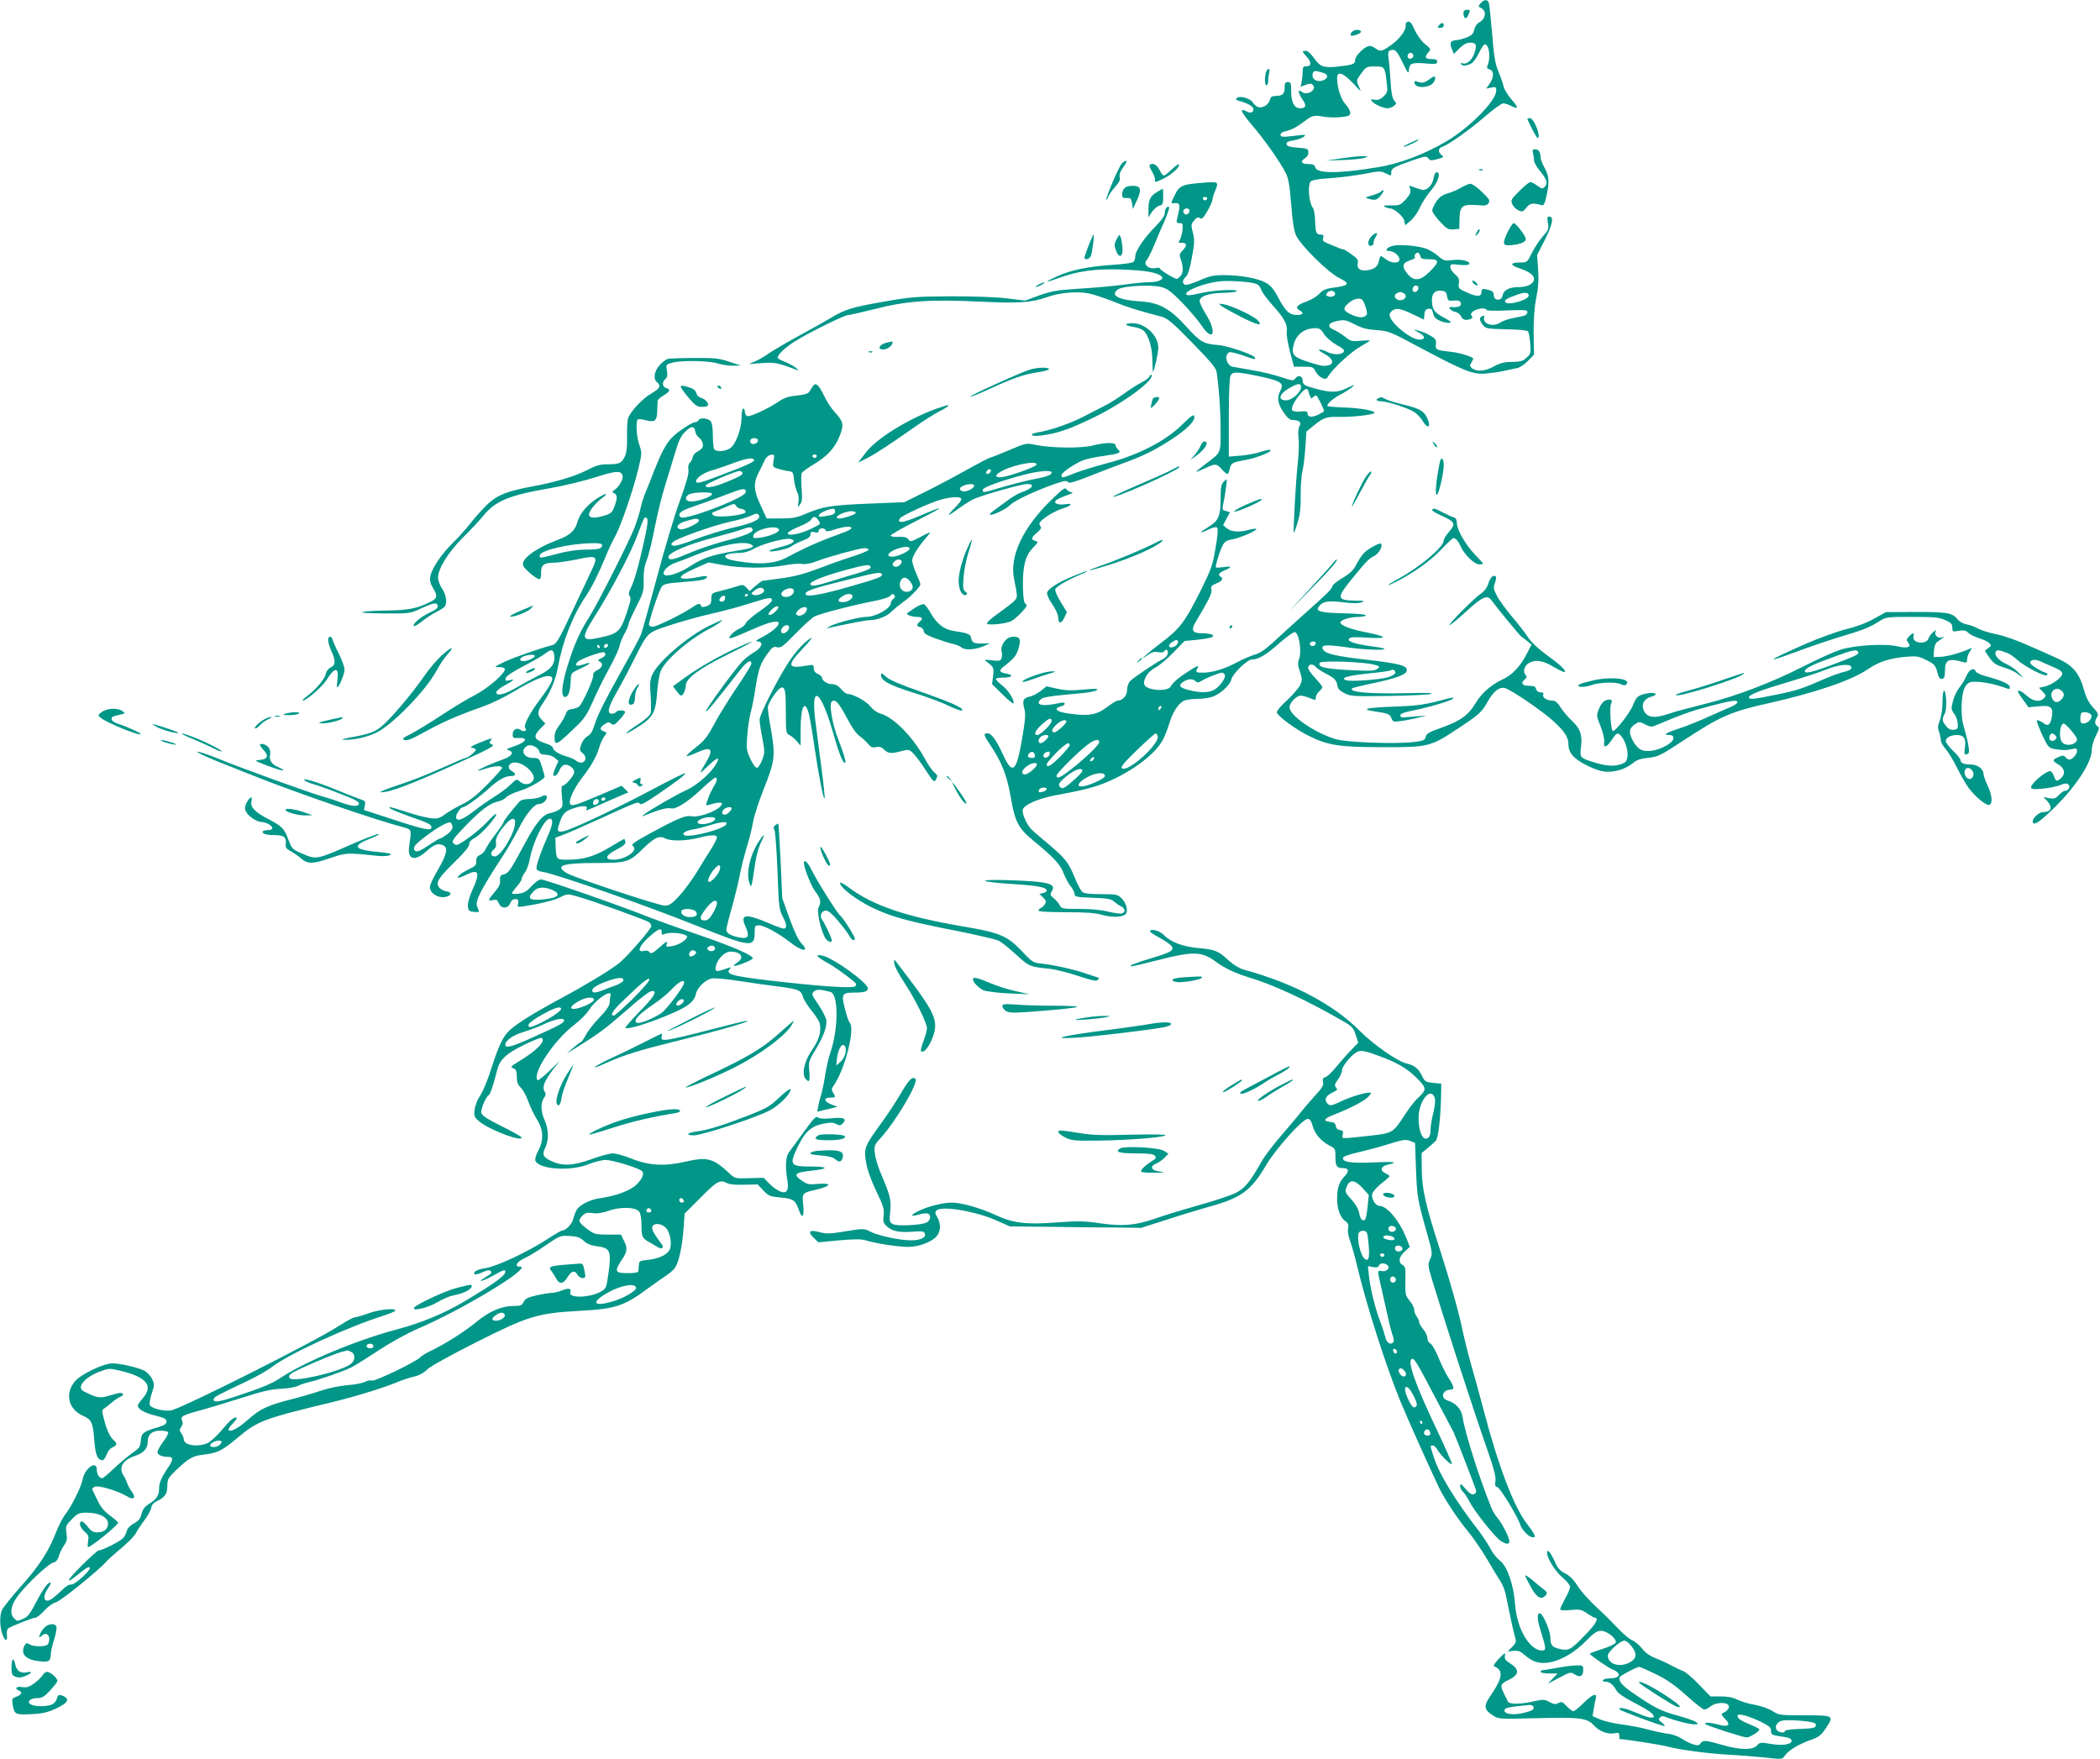 <?xml version="1.0" standalone="no"?>
<!DOCTYPE svg PUBLIC "-//W3C//DTD SVG 20010904//EN"
 "http://www.w3.org/TR/2001/REC-SVG-20010904/DTD/svg10.dtd">
<svg version="1.0" xmlns="http://www.w3.org/2000/svg"
 width="1280pt" height="1072pt" viewBox="0 0 1280 1072"
 preserveAspectRatio="xMidYMid meet">
<g transform="translate(0,1072) scale(0.1,-0.1)"
fill="#009688" stroke="none">
<path d="M9026 10701 c-17 -19 -17 -20 3 -31 35 -18 26 -66 -15 -88 -12 -6
-24 -25 -28 -42 -4 -24 -15 -35 -43 -47 -21 -8 -51 -17 -68 -18 -35 -3 -41
-16 -25 -55 l12 -29 34 35 c24 23 44 34 64 34 38 0 43 -11 28 -61 -14 -44 -48
-75 -73 -65 -9 3 -13 2 -10 -4 8 -13 28 -13 59 1 15 7 35 33 50 65 14 30 30
54 36 54 27 0 38 -83 16 -131 -5 -12 -1 -18 13 -22 28 -7 28 -50 0 -88 l-20
-29 30 6 c28 6 31 4 31 -18 0 -61 -158 -222 -301 -308 -134 -79 -284 -137
-419 -159 -240 -40 -373 -40 -383 -1 -4 15 -14 20 -40 20 -45 0 -55 14 -24 35
15 9 23 24 22 38 -1 20 -8 23 -66 27 -48 4 -65 9 -67 21 -2 13 8 18 41 23 24
4 53 14 63 22 17 14 14 14 -41 8 -91 -11 -100 -10 -100 6 0 8 13 17 30 20 37
8 69 25 115 60 48 37 59 39 116 29 27 -5 75 -6 107 -3 49 6 57 9 57 27 0 12
-13 35 -29 52 -28 29 -51 102 -51 160 0 44 38 31 97 -32 51 -56 53 -57 36 -21
-17 38 -17 38 14 80 30 41 33 43 84 43 59 0 60 -1 72 -103 6 -48 4 -56 -19
-79 -19 -18 -33 -24 -54 -21 -25 4 -28 2 -17 -10 14 -18 69 -42 95 -42 10 0
27 6 37 14 18 13 19 15 3 33 -11 13 -18 45 -22 113 -3 52 -8 116 -12 141 -5
37 -3 47 10 52 28 11 41 -2 76 -76 33 -67 35 -70 38 -41 4 39 18 44 106 37 57
-5 66 -3 66 11 0 12 -9 16 -35 16 -39 0 -44 13 -18 42 16 18 15 20 -22 50 -22
19 -48 54 -62 86 -17 39 -28 52 -41 50 -10 -2 -16 -11 -14 -21 5 -28 -35 -83
-88 -121 -56 -40 -67 -43 -96 -21 -10 8 -27 15 -36 15 -27 0 -88 -59 -88 -85
0 -26 -11 -30 -107 -41 -85 -9 -107 -1 -143 51 -19 27 -39 45 -50 45 -26 0
-25 -3 5 -36 30 -33 29 -59 -3 -58 -18 0 -22 -5 -22 -31 0 -18 -3 -46 -6 -63
l-6 -31 31 12 c24 9 33 9 43 -1 28 -28 -35 -68 -67 -42 -25 21 -24 -6 2 -43
28 -39 24 -57 -12 -57 -36 0 -55 36 -55 102 0 51 -2 58 -20 58 -16 0 -20 -7
-20 -34 0 -39 -12 -50 -55 -51 -23 0 -30 -5 -35 -25 -7 -28 -43 -50 -70 -43
-11 3 -26 16 -34 29 -18 26 -81 43 -98 26 -8 -8 -3 -13 18 -18 45 -11 84 -33
84 -49 0 -21 -17 -27 -40 -15 -49 26 -38 -1 30 -81 75 -87 172 -224 207 -294
16 -30 24 -76 33 -190 8 -107 17 -162 30 -190 30 -63 195 -226 264 -260 70
-35 61 -46 -48 -60 -36 -5 -55 -14 -75 -36 -15 -16 -48 -36 -73 -45 -60 -20
-77 -39 -49 -54 31 -16 25 -30 -13 -30 -46 0 -71 23 -114 105 -28 53 -47 75
-77 92 -48 27 -154 46 -255 46 -63 0 -87 -5 -148 -32 -41 -18 -80 -30 -88 -27
-19 7 -18 30 4 49 13 12 25 51 37 118 16 86 17 107 6 150 -11 41 -11 53 1 67
20 27 31 32 44 21 9 -7 21 5 43 44 17 30 31 61 31 69 0 9 7 32 15 51 25 60 24
61 -74 53 -123 -9 -143 -18 -169 -72 -26 -52 -26 -55 -9 -53 41 5 44 -6 22
-93 -6 -24 -4 -28 15 -28 19 0 21 -4 17 -45 -3 -25 -11 -52 -17 -60 -10 -13
-8 -15 14 -15 32 0 33 -16 4 -47 -20 -21 -21 -27 -10 -56 16 -46 15 -83 -4
-101 -8 -9 -18 -16 -21 -16 -14 0 -103 54 -103 63 0 5 -9 7 -21 4 -46 -12 -86
22 -58 50 6 6 26 46 44 89 18 44 47 112 65 152 17 41 29 76 26 79 -10 11 -26
-9 -26 -33 0 -18 -17 -43 -52 -79 -71 -70 -128 -154 -128 -186 0 -15 -6 -31
-12 -36 -7 -6 -62 -13 -121 -17 -147 -9 -256 -31 -339 -68 -37 -17 -67 -32
-65 -34 1 -2 33 8 69 21 120 44 227 58 388 52 140 -5 210 -17 238 -40 22 -18
-15 -37 -72 -37 -28 0 -98 -7 -156 -15 -58 -8 -177 -19 -265 -24 -139 -9 -172
-14 -249 -41 l-88 -32 -107 13 c-62 8 -202 13 -341 13 -216 -1 -249 -4 -410
-32 -198 -35 -235 -46 -323 -98 -34 -20 -127 -73 -207 -116 -80 -44 -159 -91
-177 -104 -18 -14 -52 -33 -75 -44 l-43 -19 80 6 c79 5 92 3 210 -41 16 -6 15
-4 -5 13 -14 11 -44 27 -67 36 -24 9 -43 20 -43 24 0 20 45 63 106 101 83 52
301 160 324 160 10 0 80 16 156 35 196 51 342 61 637 47 251 -12 323 -7 422
28 76 27 185 36 254 21 30 -6 97 -29 150 -50 86 -35 152 -55 290 -91 37 -10
65 -33 187 -158 106 -108 145 -154 149 -177 14 -88 25 -239 25 -355 0 -147 5
-135 -94 -210 -31 -23 -56 -44 -56 -46 0 -2 24 8 53 21 66 31 71 31 104 -5 33
-37 40 -37 48 0 8 38 16 42 95 56 71 13 173 54 152 61 -7 3 -34 -3 -60 -12
-26 -9 -80 -19 -119 -22 l-73 -6 0 237 c0 145 4 245 10 257 14 24 37 24 163
-2 145 -30 166 -43 141 -90 -22 -43 -17 -78 19 -131 23 -35 39 -48 57 -48 41
-1 54 -14 40 -39 -7 -14 -9 -42 -5 -74 4 -29 1 -97 -5 -152 -11 -96 -29 -416
-24 -423 1 -2 12 26 23 63 16 51 20 91 19 168 0 56 4 120 10 142 6 22 14 86
18 142 l7 103 41 33 c63 52 81 58 159 56 74 -2 201 12 213 23 13 13 -75 30
-175 34 -57 2 -106 6 -109 9 -10 9 33 47 78 70 25 13 56 33 70 44 22 19 19 19
-29 -4 -59 -29 -99 -30 -196 -3 -63 17 -75 24 -75 49 0 27 -28 36 -44 13 -13
-17 -17 -16 -92 9 -44 14 -122 33 -174 41 -52 9 -105 19 -118 21 -38 9 -52 75
-18 88 7 3 43 -6 81 -19 79 -28 75 -27 75 -15 0 16 -163 73 -225 78 -89 7
-107 17 -191 109 -103 114 -168 150 -284 157 -134 8 -188 38 -134 74 33 21
201 30 264 13 36 -9 61 -29 125 -94 44 -45 97 -108 118 -139 73 -109 97 -42
26 70 -22 35 -39 72 -37 81 5 28 58 45 141 47 43 1 80 5 84 9 15 15 -134 9
-215 -10 -75 -17 -92 -17 -92 -4 0 17 79 51 154 67 52 11 97 13 166 8 109 -8
124 -14 138 -52 5 -16 38 -59 72 -97 70 -78 90 -117 83 -161 -2 -16 7 -70 20
-120 l24 -90 59 0 c54 0 59 -2 72 -28 8 -16 25 -33 39 -40 23 -10 28 -9 41 13
30 47 137 146 195 178 31 18 57 34 57 36 0 2 -26 2 -57 -1 -53 -5 -61 -3 -95
25 -21 16 -51 35 -68 42 -45 19 -35 43 22 54 43 8 53 6 105 -21 45 -23 75 -31
133 -35 72 -5 82 -8 266 -107 269 -143 321 -164 398 -158 33 3 86 10 116 17
30 7 66 14 79 17 14 2 42 21 63 42 l38 39 -2 128 c-1 89 4 157 16 219 13 67
16 112 11 175 l-6 85 45 89 c48 93 59 146 30 146 -13 0 -15 -7 -9 -39 6 -36 3
-44 -32 -83 -21 -24 -51 -69 -66 -100 -28 -57 -29 -58 -72 -58 -61 0 -64 -15
-7 -34 62 -21 92 -42 92 -66 0 -30 -39 -50 -95 -50 -57 0 -92 -19 -97 -53 -5
-33 -53 -31 -53 3 0 17 -7 26 -25 31 -41 12 -50 10 -50 -10 0 -30 -25 -32 -86
-5 -53 24 -56 26 -52 56 4 26 0 36 -23 56 -16 13 -29 33 -29 44 0 19 4 20 54
14 33 -3 57 -2 61 4 11 17 -47 32 -101 25 -48 -6 -55 -4 -87 24 -19 17 -52 37
-73 45 -52 18 -161 28 -203 18 -37 -8 -55 -32 -24 -32 28 0 63 -28 63 -51 0
-26 -49 -26 -83 1 -33 26 -34 25 -42 -9 -8 -37 -24 -50 -69 -58 -44 -7 -68 10
-60 42 5 19 -2 29 -37 54 -23 17 -46 31 -51 31 -6 0 -24 6 -41 14 -18 7 -45
18 -60 25 -22 9 -27 16 -22 31 5 15 2 20 -14 20 -28 0 -33 12 -35 85 -1 35 -7
69 -13 77 -25 31 -34 137 -14 162 7 8 49 16 118 20 59 4 152 16 207 26 90 18
103 18 129 5 38 -19 37 -19 37 5 0 24 17 33 128 72 79 27 87 28 98 13 10 -14
18 -15 55 -5 39 11 42 13 26 25 -23 16 -22 42 3 50 38 12 167 103 259 183 52
45 103 82 113 82 11 0 33 -7 49 -16 46 -23 46 -10 1 41 -22 26 -44 61 -47 78
-4 18 -18 59 -32 91 -20 49 -27 92 -38 230 -8 94 -17 179 -20 189 -9 22 -28
22 -49 -2z m-411 -322 c0 -7 -8 -15 -17 -17 -18 -3 -25 18 -11 32 10 10 28 1
28 -15z m-547 -104 c30 -9 28 -33 -4 -45 -31 -12 -64 3 -64 29 0 23 10 32 29
27 9 -2 26 -7 39 -11z m-710 -766 c-2 -6 -8 -10 -13 -10 -5 0 -11 4 -13 10 -2
6 4 11 13 11 9 0 15 -5 13 -11z m-108 -73 c0 -20 -19 -31 -32 -18 -6 6 -7 15
-4 21 10 16 36 13 36 -3z m1407 -276 c4 -17 14 -20 54 -20 63 0 64 -16 4 -75
-59 -60 -100 -62 -140 -9 -33 43 -27 62 24 79 18 6 29 13 26 17 -9 9 3 28 17
28 5 0 12 -9 15 -20z m-14 -186 c9 -10 -4 -34 -19 -34 -8 0 -14 6 -14 13 0 22
19 35 33 21z m-505 -41 c5 -16 -22 -27 -44 -19 -13 5 -14 9 -4 22 15 17 41 15
48 -3z m682 -18 c5 -28 8 -30 41 -27 26 2 38 -1 42 -12 8 -20 -10 -30 -47 -28
-24 2 -27 0 -17 -12 7 -8 22 -16 34 -18 12 -2 26 -13 32 -25 10 -23 29 -28 59
-17 12 5 14 10 6 19 -8 10 -5 17 12 29 24 17 78 22 78 7 0 -5 54 -7 125 -3
111 4 125 3 125 -11 0 -9 -10 -19 -22 -22 -13 -3 -45 -10 -72 -15 -27 -6 -58
-17 -70 -25 -45 -32 -114 -9 -99 33 3 8 -1 10 -11 6 -21 -8 -20 -27 3 -55 17
-22 27 -23 141 -26 68 -1 127 -6 133 -12 5 -5 11 -38 14 -73 5 -59 3 -65 -22
-88 -22 -21 -37 -25 -88 -26 -47 0 -74 -7 -111 -27 -54 -30 -102 -34 -132 -13
-16 13 -17 18 -6 35 6 12 12 23 12 25 0 10 -83 36 -132 41 -97 11 -98 12 -96
47 3 28 -2 35 -37 54 -22 13 -53 25 -70 29 l-30 6 33 -18 c40 -21 42 -43 4
-43 -55 0 -182 106 -182 151 0 11 11 24 25 31 26 12 56 3 147 -42 l37 -18 3
32 c2 23 9 32 25 34 17 2 23 -3 28 -28 5 -23 16 -34 43 -46 20 -8 46 -13 57
-12 15 3 7 10 -32 31 -58 30 -73 50 -75 101 -2 46 17 68 56 64 26 -2 32 -8 36
-33z m-261 16 c21 -14 5 -41 -24 -41 -29 0 -45 27 -24 41 8 5 19 9 24 9 6 0
16 -4 24 -9z m759 -9 c9 -27 -127 -68 -143 -43 -7 12 8 22 65 42 52 19 72 19
78 1z m-1011 -34 c15 -25 30 -77 24 -85 -14 -21 -45 -22 -86 -4 -59 26 -64 39
-26 73 33 29 74 37 88 16z m-237 -204 c13 -20 45 -48 76 -66 44 -24 52 -33 43
-44 -15 -18 -67 -17 -99 1 -14 8 -34 14 -45 14 -13 0 -3 -9 28 -26 65 -36 62
-73 -6 -73 -12 0 -57 12 -99 26 -84 28 -98 44 -83 102 15 63 64 101 132 102
25 0 36 -7 53 -36z m-140 -325 c0 -30 -56 -79 -90 -79 -58 0 -42 43 30 81 46
24 60 24 60 -2z m44 -21 c15 -48 17 -51 28 -40 7 7 16 12 20 12 7 0 48 -82 48
-96 0 -2 -13 -10 -30 -19 -40 -21 -70 -19 -70 3 0 15 -7 17 -41 14 -22 -3 -45
0 -51 6 -12 12 8 54 48 101 28 33 42 39 48 19z"/>
<path d="M8920 10643 c0 -36 16 -45 28 -18 16 34 15 35 -8 35 -12 0 -20 -7
-20 -17z"/>
<path d="M8770 10565 c-10 -13 -9 -15 9 -15 12 0 21 6 21 15 0 8 -4 15 -9 15
-5 0 -14 -7 -21 -15z"/>
<path d="M8240 10525 c-7 -8 -10 -18 -7 -21 8 -8 62 11 62 22 0 16 -41 16 -55
-1z"/>
<path d="M7716 10278 c-9 -36 -7 -78 4 -78 6 0 10 12 10 28 0 15 3 37 6 50 4
12 2 22 -4 22 -5 0 -12 -10 -16 -22z"/>
<path d="M8720 10242 c-34 -26 -51 -31 -78 -21 -19 8 -23 6 -20 -8 6 -35 99
-29 118 8 17 32 7 42 -20 21z"/>
<path d="M9310 9995 c0 -3 14 -34 32 -68 26 -49 33 -57 36 -40 5 31 -33 113
-52 113 -9 0 -16 -2 -16 -5z"/>
<path d="M8585 9844 c-27 -13 -39 -21 -25 -18 29 7 100 43 85 43 -5 0 -32 -11
-60 -25z"/>
<path d="M9344 9788 c3 -13 6 -33 6 -45 0 -11 15 -40 34 -62 44 -53 53 -79 32
-99 -14 -15 -18 -14 -45 6 -17 12 -36 22 -43 22 -8 0 -38 -25 -68 -55 -50 -50
-53 -56 -42 -80 6 -14 23 -31 37 -37 24 -11 29 -9 49 17 22 27 39 30 95 14 10
-3 18 13 27 56 19 87 17 118 -11 171 -14 26 -25 55 -25 65 0 31 -12 49 -32 49
-16 0 -19 -5 -14 -22z"/>
<path d="M8170 9754 l-85 -13 105 4 c58 2 116 8 130 14 22 9 20 10 -20 9 -25
0 -83 -7 -130 -14z"/>
<path d="M6837 9722 c-19 -20 -100 -212 -93 -219 2 -2 7 5 11 17 4 12 23 40
42 61 25 28 33 44 28 59 -4 12 1 30 13 48 29 42 34 52 24 52 -5 0 -16 -8 -25
-18z"/>
<path d="M7007 9714 c-3 -3 3 -20 14 -37 10 -18 19 -40 19 -49 0 -22 -3 -23
57 6 48 24 100 73 88 84 -3 3 -22 -11 -43 -31 -21 -20 -42 -37 -48 -37 -6 0
-18 16 -27 35 -15 32 -43 46 -60 29z"/>
<path d="M9018 9683 c7 -3 16 -2 19 1 4 3 -2 6 -13 5 -11 0 -14 -3 -6 -6z"/>
<path d="M8747 9663 c-3 -5 -8 -23 -12 -41 -4 -18 -18 -40 -31 -48 -21 -15
-28 -15 -69 -1 l-45 16 6 -24 c4 -18 -3 -33 -28 -61 -32 -34 -38 -37 -89 -36
-38 1 -50 -1 -39 -8 8 -5 22 -10 31 -10 26 0 84 -49 89 -77 l5 -26 33 28 c19
16 44 51 56 79 13 28 40 71 61 96 37 44 55 79 55 106 0 15 -16 19 -23 7z"/>
<path d="M8905 9576 c-22 -13 -59 -29 -82 -35 -31 -9 -50 -22 -68 -49 -14 -20
-25 -45 -25 -55 0 -10 21 -40 47 -68 41 -44 51 -50 82 -47 l36 3 1 58 c2 87
15 95 133 85 24 -2 37 2 45 15 9 15 3 25 -41 67 -28 28 -60 50 -70 50 -10 0
-36 -11 -58 -24z"/>
<path d="M6870 9583 c-20 -8 -30 -24 -30 -50 0 -18 5 -21 27 -20 24 2 28 -2
33 -32 l5 -35 24 51 c29 63 26 87 -14 90 -17 1 -37 -1 -45 -4z"/>
<path d="M7053 9550 c-42 -25 -53 -48 -53 -107 l0 -48 21 33 c12 17 32 35 45
38 21 5 24 12 24 55 0 27 -1 49 -2 49 -2 0 -17 -9 -35 -20z"/>
<path d="M8416 9551 c-3 -4 -27 -14 -53 -22 -43 -12 -46 -14 -23 -20 43 -12
54 -9 78 22 13 16 19 29 13 29 -5 0 -12 -4 -15 -9z"/>
<path d="M9186 9299 c-32 -71 -27 -80 38 -72 49 7 76 19 76 36 0 19 -60 97
-74 97 -6 0 -24 -28 -40 -61z"/>
<path d="M9001 9304 c-12 -27 -11 -28 4 -12 10 9 16 21 13 28 -2 7 -10 -1 -17
-16z"/>
<path d="M8360 9280 c-25 -25 -27 -63 -2 -58 9 2 16 10 14 17 -1 7 4 24 13 37
19 29 3 32 -25 4z"/>
<path d="M6636 9225 c-14 -36 -26 -70 -26 -75 0 -17 29 -11 38 8 9 16 24 132
17 132 -1 0 -15 -29 -29 -65z"/>
<path d="M6806 9262 c-15 -28 -15 -38 -4 -68 18 -51 44 -42 40 15 -2 24 -7 53
-11 65 -8 19 -9 18 -25 -12z"/>
<path d="M8980 8995 c7 -8 17 -15 22 -15 6 0 5 7 -2 15 -7 8 -17 15 -22 15 -6
0 -5 -7 2 -15z"/>
<path d="M6330 8985 c-14 -8 -20 -14 -15 -14 6 0 21 6 35 14 14 8 21 14 15 14
-5 0 -21 -6 -35 -14z"/>
<path d="M7445 8855 c11 -9 66 -39 122 -68 99 -50 134 -57 99 -19 -21 24 -160
90 -206 97 -34 6 -34 6 -15 -10z"/>
<path d="M6864 8741 c3 -4 24 -11 47 -14 22 -3 49 -13 59 -22 31 -28 54 -105
54 -182 1 -39 2 -70 4 -68 9 8 32 115 32 146 0 74 -79 149 -157 149 -24 0 -42
-4 -39 -9z"/>
<path d="M5410 8633 c-48 -9 -69 -43 -26 -43 24 0 56 23 56 41 0 5 -1 8 -2 8
-2 -1 -14 -4 -28 -6z"/>
<path d="M5298 8573 c7 -3 16 -2 19 1 4 3 -2 6 -13 5 -11 0 -14 -3 -6 -6z"/>
<path d="M4073 8533 c-12 -2 -36 -20 -53 -39 -33 -38 -40 -84 -15 -104 26 -21
17 -39 -36 -69 -51 -29 -124 -106 -140 -148 -5 -13 -8 -64 -7 -115 1 -69 -3
-101 -15 -124 -20 -38 -33 -44 -105 -44 -44 0 -70 -7 -123 -35 -73 -38 -194
-74 -330 -99 -157 -29 -216 -52 -277 -109 -30 -29 -77 -81 -105 -117 -28 -36
-77 -90 -108 -120 -70 -69 -128 -156 -136 -203 -4 -26 0 -45 16 -70 29 -47 27
-64 -11 -83 -81 -42 -139 -54 -267 -55 -69 -1 -137 -5 -151 -9 -15 -5 37 -8
131 -9 153 -1 158 0 220 28 80 37 102 41 107 19 2 -13 -11 -25 -51 -43 -55
-26 -106 -70 -94 -81 3 -3 25 9 49 29 24 19 63 45 88 57 25 13 48 28 52 34 15
23 7 72 -17 108 -14 20 -25 50 -25 66 0 56 60 153 149 243 48 47 103 106 123
131 77 95 158 129 409 172 80 14 203 43 274 66 127 40 158 43 169 14 8 -20
-18 -68 -46 -88 -19 -14 -19 -16 -5 -22 21 -8 21 -32 1 -84 -14 -36 -22 -42
-69 -55 -53 -16 -85 -12 -85 9 0 20 39 70 77 98 48 36 29 36 -28 0 -60 -39
-106 -93 -119 -143 -14 -52 -47 -83 -119 -109 -141 -53 -232 -122 -211 -160
13 -24 81 -80 97 -80 8 0 12 13 11 35 -2 49 16 65 72 65 26 0 91 9 144 20 132
28 136 24 84 -83 -21 -45 -76 -161 -121 -257 -68 -144 -87 -176 -107 -181 -84
-22 -235 -75 -295 -103 -63 -30 -66 -33 -36 -32 19 0 36 -4 38 -11 8 -22 -103
-119 -183 -160 -44 -22 -135 -77 -204 -123 -69 -45 -152 -96 -185 -113 -51
-25 -57 -31 -40 -37 14 -6 42 4 100 36 130 72 213 109 380 168 50 18 131 57
180 87 139 84 223 116 240 89 8 -13 -16 -57 -74 -134 -63 -83 -103 -160 -89
-174 15 -15 -10 -26 -27 -12 -22 18 -50 4 -50 -25 0 -22 4 -25 32 -23 68 4 53
-25 -27 -52 -40 -13 -47 -19 -31 -23 36 -9 24 -34 -26 -53 -73 -26 -164 -66
-160 -71 2 -2 23 4 47 12 49 17 100 20 100 5 0 -6 -39 -50 -87 -99 -64 -65
-106 -99 -153 -122 -36 -17 -84 -45 -107 -62 -38 -27 -47 -29 -94 -23 -29 4
-92 20 -141 37 -48 16 -94 29 -101 29 -22 -1 36 -27 133 -61 97 -33 120 -45
120 -61 0 -24 -45 -15 -221 43 l-191 62 6 28 c5 25 2 29 -32 39 -20 7 -89 34
-152 60 -111 46 -214 75 -180 51 8 -6 33 -16 55 -22 22 -6 93 -31 158 -57 89
-34 117 -49 115 -61 -5 -20 -43 -17 -118 11 -30 11 -77 26 -105 34 -77 21
-507 177 -633 229 -61 25 -119 45 -128 43 -9 -2 42 -26 112 -55 71 -28 174
-69 229 -91 252 -101 743 -270 920 -316 44 -12 44 -13 29 -114 -12 -80 32 -95
102 -33 50 44 70 52 102 40 35 -13 27 -55 -28 -149 -28 -47 -50 -94 -50 -106
0 -35 42 -66 86 -62 46 4 55 31 12 36 -15 2 -34 13 -42 24 -21 30 -5 56 98
157 55 53 86 91 86 105 0 14 12 28 37 41 38 20 138 134 127 144 -3 3 -29 -20
-57 -51 -48 -52 -163 -138 -185 -138 -5 0 -15 6 -21 13 -8 11 9 34 77 104 93
96 147 137 198 148 18 3 40 15 50 26 9 10 47 28 83 39 58 17 151 71 151 87 0
4 -8 30 -17 60 -16 51 -18 53 -54 53 -56 0 -80 47 -37 73 22 14 68 -6 75 -33
4 -15 14 -20 38 -20 18 0 43 -8 56 -19 l23 -19 -18 -41 c-11 -23 -16 -44 -13
-47 9 -10 28 6 37 32 6 14 17 27 26 31 24 9 64 -17 64 -43 0 -21 -54 -84 -73
-84 -5 0 -6 -28 -2 -64 7 -59 5 -65 -16 -80 -13 -9 -38 -19 -56 -22 -46 -9
-88 -60 -163 -202 -79 -147 -91 -165 -121 -172 -20 -5 -23 -12 -21 -36 2 -22
-6 -40 -33 -71 -42 -49 -43 -57 -10 -49 21 5 27 2 35 -19 13 -35 57 -35 70 0
6 16 17 25 31 25 17 0 20 -5 17 -25 -5 -24 -4 -25 36 -19 97 15 183 36 222 56
42 21 44 21 106 3 84 -23 420 -144 436 -157 6 -6 12 -16 12 -22 0 -19 -153
-194 -202 -231 -65 -48 -198 -129 -358 -215 -156 -84 -263 -151 -303 -189 -40
-36 -69 -97 -112 -233 -20 -64 -50 -138 -67 -163 -17 -26 -33 -64 -35 -89 -5
-38 -2 -45 28 -71 62 -52 261 -127 258 -98 0 5 -54 35 -120 68 -87 43 -121 65
-125 81 -5 21 26 97 45 109 10 6 30 67 51 152 16 65 54 100 163 154 55 27 103
46 108 43 29 -17 -26 -75 -135 -141 -53 -33 -57 -37 -38 -44 18 -7 22 -16 22
-52 0 -33 6 -49 24 -66 13 -12 34 -50 46 -84 12 -34 36 -84 54 -112 39 -62 41
-126 6 -190 -13 -24 -20 -50 -17 -59 21 -54 215 -67 324 -22 35 14 82 26 105
26 38 0 182 -43 216 -64 22 -13 12 -46 -26 -84 -39 -39 -127 -72 -230 -86 -55
-8 -117 -39 -136 -69 -8 -12 -17 -37 -21 -54 -6 -31 -46 -73 -68 -73 -6 0 -51
-26 -101 -59 -115 -74 -299 -160 -366 -170 -51 -8 -80 -24 -67 -37 4 -4 25 1
47 11 30 14 44 15 52 7 8 -8 1 -17 -26 -32 -20 -12 -36 -24 -36 -26 0 -7 51
16 96 42 25 15 48 24 51 21 20 -20 -43 -68 -246 -189 -126 -75 -264 -132 -416
-172 -240 -64 -551 -193 -700 -291 -58 -39 -117 -63 -274 -115 -109 -37 -146
-41 -138 -16 3 12 26 24 197 105 58 27 130 68 160 91 104 79 459 242 678 311
39 13 72 27 72 31 0 17 -98 7 -165 -17 -38 -14 -77 -25 -85 -25 -8 0 -51 -24
-95 -52 -149 -97 -966 -507 -1024 -515 -46 -6 -120 13 -128 34 -3 9 2 40 12
70 17 50 17 56 2 88 -9 19 -30 41 -46 50 -40 20 -146 45 -197 45 -52 0 -191
-66 -227 -109 -63 -75 -41 -170 48 -210 54 -24 62 -41 70 -154 7 -87 20 -117
50 -117 7 0 18 15 25 34 6 19 21 38 35 44 29 13 31 24 9 43 -22 18 -44 63 -60
128 -14 51 -14 57 1 66 9 6 30 22 47 37 17 15 40 30 50 34 23 7 24 24 1 24 -9
0 -40 -8 -69 -17 -55 -17 -74 -14 -154 27 -46 23 5 85 98 120 56 21 58 21 127
5 160 -39 202 -92 135 -168 -17 -19 -30 -39 -30 -44 0 -22 42 -46 107 -61 55
-14 68 -21 68 -36 0 -15 -13 -24 -55 -36 -88 -26 -98 -35 -102 -82 -3 -38 -8
-45 -55 -77 -28 -20 -78 -62 -111 -94 -33 -31 -64 -57 -69 -57 -18 0 -33 25
-33 52 0 60 -73 10 -86 -58 -8 -45 -67 -164 -107 -216 -16 -20 -41 -70 -57
-111 -43 -113 -104 -205 -215 -329 -55 -62 -106 -126 -113 -141 -15 -35 -14
-101 2 -146 16 -46 33 -50 28 -7 -2 21 1 37 10 42 23 15 149 64 164 64 8 0 33
20 55 44 24 26 52 46 70 50 27 5 268 201 309 250 8 10 47 45 87 78 40 33 81
74 90 91 9 18 33 54 54 82 20 27 39 61 41 75 2 17 14 31 38 42 47 24 60 44 60
94 0 37 6 47 48 88 81 78 107 93 174 100 84 10 110 23 203 100 127 107 158
118 585 221 145 35 327 92 412 129 20 8 57 20 83 26 29 6 58 22 79 43 19 19
141 86 297 165 319 161 375 178 629 192 221 12 273 29 415 134 39 28 89 64
112 79 23 15 49 37 57 49 24 36 44 129 52 234 l7 97 98 98 c100 101 118 111
162 87 13 -7 56 -11 103 -9 l82 2 35 -37 c31 -34 40 -37 106 -43 77 -7 90 -17
111 -78 20 -57 33 -39 26 31 -8 75 -8 75 83 96 88 21 94 41 9 34 -55 -5 -67
-3 -98 18 -59 40 -47 52 60 63 105 11 101 25 -8 25 -125 0 -132 10 -82 116 45
94 83 129 154 144 47 10 63 9 83 -1 20 -11 26 -10 39 3 29 29 8 40 -67 32 -47
-4 -73 -3 -83 5 -12 10 -27 -5 -85 -86 -39 -54 -79 -109 -90 -123 -22 -27 -26
-86 -12 -173 11 -64 -4 -86 -46 -68 -17 7 -46 28 -64 47 l-34 35 -88 -2 c-85
-3 -88 -2 -120 28 -100 94 -135 103 -267 73 -127 -30 -226 -25 -333 19 -43 17
-93 31 -112 31 -19 0 -78 -16 -132 -36 -110 -40 -177 -43 -246 -9 -48 23 -54
38 -33 81 22 46 20 112 -4 165 -24 53 -26 107 -5 136 13 18 13 26 4 41 -16 26
0 66 54 136 l40 51 -65 -63 c-35 -34 -67 -59 -71 -56 -37 38 101 246 225 339
33 25 74 66 89 90 43 68 145 133 130 84 -3 -8 -5 -26 -5 -41 -1 -18 -20 -46
-62 -90 -34 -35 -71 -82 -83 -106 -12 -23 -25 -42 -29 -42 -4 -1 -25 -17 -47
-36 l-40 -36 60 38 c127 79 170 110 277 203 125 109 167 141 185 141 31 0 7
-39 -79 -126 -50 -52 -89 -96 -86 -99 19 -19 317 90 382 140 28 21 42 41 47
65 8 39 55 86 96 96 15 4 90 -3 168 -15 77 -12 188 -28 247 -35 116 -15 132
-22 143 -64 4 -15 27 -51 51 -81 24 -29 47 -65 50 -78 12 -47 -3 -101 -46
-162 -47 -67 -65 -146 -40 -176 22 -27 28 -16 23 45 -5 56 -4 63 35 127 52 86
75 149 68 188 -4 17 -24 56 -46 89 -45 66 -46 69 -25 86 13 11 43 9 97 -6 50
-14 49 -227 -2 -374 -10 -30 -24 -89 -30 -130 -6 -41 -17 -95 -24 -120 -8 -25
-17 -59 -19 -76 l-6 -30 62 15 62 15 -37 14 c-46 18 -51 42 -8 42 34 0 35 2
18 30 -10 16 -10 24 0 38 70 96 137 353 101 389 -6 6 -19 43 -29 84 -23 89
-18 99 55 99 62 0 85 7 85 25 0 35 -213 188 -280 201 -44 9 -34 -7 27 -41 46
-25 107 -68 161 -112 22 -17 24 -24 15 -34 -15 -15 -218 -1 -534 36 -225 27
-262 38 -227 73 8 8 -5 6 -34 -5 -53 -19 -63 -15 -54 21 11 43 54 86 88 86 64
0 88 -36 43 -66 -14 -9 -24 -18 -22 -20 7 -8 111 33 115 44 6 18 -126 75 -353
152 -110 37 -236 83 -280 100 -158 64 -634 230 -658 230 -11 0 -36 -18 -57
-41 -28 -31 -46 -42 -78 -46 -23 -3 -42 -2 -42 2 0 4 14 23 30 42 17 18 30 40
30 47 0 7 9 24 19 38 11 13 24 49 30 81 19 105 89 247 122 247 23 0 19 -35
-11 -103 -39 -87 -70 -174 -70 -198 0 -13 11 -19 42 -24 85 -15 630 -205 928
-325 339 -136 360 -139 360 -39 0 36 2 39 28 39 29 0 120 -50 184 -100 74 -60
127 -66 73 -10 -19 20 -44 73 -73 153 l-44 122 -10 225 c-6 124 -12 227 -14
229 -2 2 -10 -2 -19 -9 -11 -9 -12 -17 -4 -31 5 -11 13 -123 18 -249 8 -217 9
-232 33 -278 25 -48 26 -72 4 -72 -7 0 -48 15 -92 34 -142 60 -175 55 -139
-24 25 -55 15 -74 -33 -65 -57 10 -87 28 -85 50 1 11 17 76 37 145 19 69 39
154 46 190 6 36 25 110 41 164 17 55 35 127 40 160 6 34 34 122 64 196 67 169
72 203 46 353 -12 66 -21 130 -21 144 0 29 65 123 85 123 21 0 25 -25 25 -155
0 -119 1 -125 23 -136 12 -6 32 -23 44 -37 l23 -27 0 97 c0 141 25 190 50 98
6 -22 22 -115 35 -207 27 -181 54 -317 61 -310 3 3 -6 90 -20 193 -14 104 -30
233 -37 286 -27 224 33 184 107 -72 38 -132 60 -190 74 -190 10 0 -4 49 -43
150 -34 89 -54 207 -38 223 20 20 43 -4 93 -99 29 -56 58 -97 78 -111 17 -12
40 -33 51 -47 16 -20 26 -24 48 -20 21 5 35 0 50 -15 24 -24 43 -26 106 -9 41
11 46 10 69 -11 14 -13 49 -60 77 -103 50 -76 53 -79 65 -57 10 20 9 25 -10
40 -12 9 -39 48 -60 87 -72 131 -190 251 -268 272 -23 7 -47 24 -63 44 -24 32
-105 76 -138 76 -9 0 -27 14 -40 30 -18 21 -35 30 -56 30 -29 0 -61 22 -61 41
0 5 -11 15 -25 21 -16 7 -25 19 -25 35 0 22 -3 23 -42 16 -119 -20 -124 -1
-26 103 40 42 64 72 53 66 -40 -22 -95 -82 -140 -151 -69 -107 -175 -317 -175
-347 0 -15 7 -66 17 -114 15 -82 15 -89 -2 -133 -10 -26 -24 -47 -32 -47 -8 0
-26 25 -40 56 -23 51 -25 63 -18 142 3 48 13 110 20 137 8 28 22 96 30 153 19
117 30 149 75 210 27 38 35 43 57 37 23 -5 36 5 112 83 47 49 100 96 116 105
36 17 233 69 360 93 53 10 95 24 102 33 8 12 15 13 23 5 8 -8 7 -14 -5 -24 -8
-7 -15 -18 -15 -24 0 -35 -91 -86 -152 -86 -40 0 -186 -38 -217 -56 l-26 -15
30 7 c127 27 214 44 235 44 47 0 103 22 133 51 16 16 48 42 71 59 44 29 106
94 106 109 0 5 -11 34 -25 65 -14 31 -25 67 -25 80 0 24 33 78 81 134 16 18
29 35 29 37 0 2 -27 -10 -60 -28 -57 -30 -62 -31 -74 -14 -10 13 -25 16 -59
15 -25 -2 -47 2 -48 7 -2 6 71 47 162 93 175 89 178 97 10 26 -98 -42 -136
-46 -116 -14 11 18 190 99 254 116 70 18 121 18 121 1 0 -7 -18 -30 -40 -52
-22 -21 -38 -40 -36 -43 2 -2 30 17 63 41 32 24 77 52 100 60 76 30 284 87
314 87 50 0 33 -27 -30 -49 -19 -6 -53 -25 -75 -41 -23 -17 -61 -44 -84 -61
-24 -17 -42 -32 -39 -35 10 -10 94 29 123 57 31 30 152 87 278 131 53 18 68
20 75 10 6 -10 35 -2 132 36 68 27 165 64 214 82 117 42 191 80 292 146 83 55
133 104 133 130 0 24 -13 16 -86 -55 -99 -94 -267 -179 -449 -225 -71 -19
-159 -46 -194 -60 -74 -30 -81 -31 -81 -12 0 15 74 66 130 90 20 8 74 20 120
26 101 14 118 21 96 39 -9 8 -16 20 -16 27 0 19 -62 18 -142 -2 -70 -18 -260
-15 -354 6 -49 10 -53 9 -156 -35 -59 -25 -110 -45 -115 -45 -4 0 -69 -34
-143 -75 -74 -42 -190 -103 -257 -136 l-121 -60 -224 -9 c-230 -10 -272 -17
-383 -64 -48 -21 -76 -26 -146 -26 l-86 0 -36 78 c-44 92 -46 136 -13 201 13
25 30 60 37 76 9 18 24 31 38 33 22 3 23 1 16 -35 -6 -39 -6 -40 32 -51 21 -6
49 -13 63 -14 22 -3 26 -9 30 -53 3 -27 12 -61 19 -74 8 -14 11 -38 8 -60 -6
-34 -5 -35 9 -16 13 16 15 36 10 97 -3 43 -3 85 0 93 4 9 37 33 74 55 82 48
133 104 160 178 25 65 20 83 -32 140 -22 24 -50 67 -63 96 -13 28 -31 58 -40
66 -18 15 -21 13 -51 -36 -7 -13 -29 -20 -78 -25 -51 -5 -77 -14 -109 -36 -61
-42 -176 -96 -193 -89 -7 3 -14 15 -14 26 0 11 -4 20 -10 20 -5 0 -10 -25 -10
-55 0 -67 -33 -158 -67 -185 -29 -22 -88 -27 -100 -7 -4 6 -8 44 -8 83 0 45
-5 77 -14 87 -15 19 -67 23 -73 6 -2 -6 -13 -12 -23 -13 -11 0 -51 -23 -88
-50 -73 -52 -102 -98 -162 -251 -14 -38 -37 -95 -50 -125 -12 -30 -26 -73 -30
-95 -4 -22 -21 -76 -37 -120 -34 -87 -221 -457 -274 -542 -53 -83 -85 -151
-120 -256 -51 -149 -61 -242 -26 -235 18 4 29 40 31 105 1 40 2 42 61 69 65
30 73 43 15 24 -42 -14 -56 -7 -33 17 19 18 148 64 160 57 15 -10 8 -24 -17
-36 -22 -10 -23 -13 -10 -20 24 -14 18 -36 -15 -53 -18 -9 -27 -20 -24 -29 6
-17 -65 -175 -87 -193 -8 -6 -27 -13 -43 -15 -22 -2 -32 -10 -39 -33 -6 -16
-23 -46 -38 -66 -20 -25 -29 -48 -29 -73 0 -58 13 -50 150 84 33 33 56 70 84
135 21 50 65 138 97 197 33 59 62 122 65 140 4 18 17 52 30 75 13 23 24 48 24
56 0 7 21 56 48 108 44 87 47 99 45 162 -1 50 4 84 18 120 12 29 34 118 49
198 16 81 44 198 64 260 19 63 47 154 62 203 20 69 34 98 60 124 37 37 57 38
62 1 2 -13 12 -29 22 -36 21 -15 31 -46 20 -63 -4 -6 -18 -17 -31 -24 -13 -6
-25 -21 -27 -33 -2 -12 -9 -27 -17 -33 -8 -7 -12 -23 -9 -43 4 -23 -11 -76
-51 -187 -32 -85 -95 -297 -141 -470 -46 -173 -90 -331 -98 -350 -8 -20 -69
-132 -135 -250 -74 -131 -130 -242 -142 -283 -16 -53 -27 -72 -48 -84 -16 -10
-32 -31 -39 -52 -10 -32 -9 -38 10 -52 24 -18 21 -52 -5 -57 -10 -2 -26 3 -35
11 -9 8 -35 20 -57 26 -46 12 -85 37 -85 54 0 7 -21 19 -47 27 -68 22 -75 41
-33 85 l34 35 -22 23 c-29 31 -28 50 7 101 45 64 78 144 91 216 28 157 91 320
170 435 35 51 82 145 119 237 16 40 43 98 60 128 37 68 110 282 142 413 22 94
22 98 6 145 -18 49 -23 147 -9 156 5 3 27 0 51 -6 54 -14 66 -3 67 63 1 27 2
53 3 58 0 5 17 19 36 31 40 25 44 36 15 45 -24 8 -26 37 -4 55 11 10 14 23 9
51 -6 37 -6 38 32 48 56 16 220 13 277 -4 27 -8 70 -15 95 -14 l46 1 -70 23
c-61 21 -88 24 -210 23 -77 0 -150 -3 -162 -5z m547 -497 c0 -18 -30 -30 -43
-17 -5 5 -6 14 -3 20 10 16 46 13 46 -3z m358 -97 c-2 -6 -8 -10 -13 -10 -5 0
-11 4 -13 10 -2 6 4 11 13 11 9 0 15 -5 13 -11z m-381 -25 c2 -6 -41 -27 -94
-48 -221 -86 -252 -96 -259 -84 -10 17 40 55 89 69 23 6 76 24 117 39 104 39
140 45 147 24z m1721 -26 c-5 -15 -181 -77 -221 -77 -39 -1 -30 19 17 42 81
39 212 61 204 35z m-278 -37 c0 -12 -20 -25 -27 -18 -7 7 6 27 18 27 5 0 9 -4
9 -9z m-1516 -10 c8 -13 -10 -24 -96 -59 -80 -33 -133 -41 -126 -20 4 11 179
86 205 87 6 1 14 -3 17 -8z m1886 -1 c0 -15 -30 -26 -105 -40 -38 -7 -122 -28
-185 -46 -131 -39 -130 -39 -130 -20 0 15 103 53 250 92 90 24 170 30 170 14z
m-472 -82 c-6 -19 -53 -39 -72 -32 -23 9 -20 23 7 34 33 13 69 12 65 -2z
m-1394 -26 c10 -16 -11 -32 -84 -66 -124 -57 -297 -113 -311 -99 -22 22 -1 40
78 66 43 14 125 44 183 66 110 42 126 46 134 33z m-204 -22 c0 -21 -114 -56
-144 -44 -23 9 -20 29 7 42 28 13 137 15 137 2z m147 -74 c4 -8 19 -16 33 -18
14 -1 25 -10 25 -18 0 -21 -180 -39 -198 -20 -8 8 -8 14 -2 17 6 2 35 14 65
27 68 29 67 29 77 12z m603 -30 c0 -19 -9 -24 -60 -32 -34 -6 -42 -4 -38 7 4
13 58 37 86 38 6 1 12 -5 12 -13z m123 -16 c-12 -11 -73 -30 -94 -30 -45 0 -2
32 56 43 25 4 49 -3 38 -13z m-587 -12 c14 -22 -37 -47 -154 -73 -64 -15 -170
-48 -234 -72 -69 -27 -124 -43 -134 -39 -16 6 -16 8 -2 22 21 22 247 102 348
124 47 10 101 25 120 34 43 19 47 19 56 4z m-690 -110 c-33 -157 -67 -283 -88
-325 -16 -32 -18 -46 -10 -56 8 -9 7 -26 -5 -62 -49 -156 -59 -166 -176 -191
-116 -26 -119 -8 -28 136 91 143 214 375 253 480 47 124 47 125 61 111 7 -7 5
-35 -7 -93z m1052 81 c16 -25 20 -20 -46 -53 -62 -31 -147 -47 -140 -25 2 7
33 25 68 39 35 14 68 33 74 43 14 23 28 21 44 -4z m-728 -3 c0 -16 -96 -60
-116 -52 -29 11 -13 35 34 49 62 19 82 20 82 3z m328 -54 c5 -16 -50 -39 -182
-73 -59 -16 -151 -47 -202 -69 -97 -41 -119 -47 -129 -31 -16 27 110 82 299
131 61 16 129 36 151 44 44 16 57 16 63 -2z m160 0 c5 -15 -53 -40 -114 -49
-42 -5 -46 -4 -42 13 6 36 145 69 156 36z m442 9 c0 -5 -21 -17 -47 -26 -150
-55 -220 -85 -350 -154 -59 -32 -142 -42 -243 -29 -47 5 -95 14 -107 19 -49
19 -15 39 65 39 28 0 59 9 86 25 52 30 192 68 224 60 40 -10 18 -29 -53 -47
-37 -10 -70 -20 -74 -24 -14 -15 106 7 129 24 14 10 46 27 73 37 34 13 47 23
47 37 0 16 5 19 25 14 18 -5 25 -2 25 9 0 18 37 20 42 3 3 -9 17 -8 54 4 55
19 104 23 104 9z m-1520 -105 c0 -20 -23 -26 -104 -26 -45 0 -108 -9 -167 -25
-111 -29 -109 -29 -109 -11 0 31 178 73 318 75 47 1 62 -2 62 -13z m910 4 c24
-15 6 -22 -107 -40 -133 -22 -188 -41 -263 -89 -69 -45 -145 -70 -162 -53 -16
16 25 58 71 73 20 6 74 27 121 46 151 62 298 90 340 63z m964 -25 c-1 -14 -67
-46 -101 -48 -45 -3 -34 25 17 45 48 18 86 20 84 3z m-249 -4 c3 -6 -43 -25
-102 -44 -60 -19 -157 -54 -217 -77 -77 -29 -139 -45 -215 -55 -58 -8 -109
-15 -113 -15 -4 0 -23 -14 -43 -31 l-36 -32 -19 21 c-19 20 -23 20 -62 7 -24
-8 -68 -20 -97 -27 -53 -13 -55 -14 -55 -48 -1 -29 -6 -36 -30 -45 -22 -7 -30
-7 -33 3 -7 18 -18 15 -60 -14 -52 -36 -212 -114 -234 -114 -10 0 -20 4 -23 9
-7 10 60 211 78 236 10 15 34 20 112 26 54 4 114 10 132 14 40 9 43 30 3 22
-155 -31 -176 -10 -46 48 l84 37 88 -16 c108 -20 273 -21 372 -2 41 8 89 12
107 9 22 -4 55 2 94 17 74 28 257 78 287 79 12 1 24 -3 28 -8z m200 -70 c8
-14 -23 -41 -40 -35 -18 7 -19 16 -3 32 14 14 35 16 43 3z m-188 -38 c3 -7
-23 -20 -69 -34 -40 -11 -115 -34 -166 -50 -98 -31 -132 -36 -132 -18 0 16 84
49 215 85 126 34 146 36 152 17z m68 -42 c9 -15 -16 -25 -208 -80 -170 -48
-257 -63 -257 -41 0 18 43 33 234 81 203 51 221 54 231 40z m174 -47 c21 -27
19 -49 -6 -58 -40 -16 -73 27 -52 66 14 25 34 23 58 -8z m-892 -51 c6 -17 -41
-37 -64 -29 -17 7 -16 9 6 27 26 21 52 22 58 2z m177 -21 c-13 -20 -52 -28
-67 -13 -22 22 43 60 68 39 6 -6 6 -15 -1 -26z m-274 -6 c0 -3 -4 -8 -10 -11
-5 -3 -10 -1 -10 4 0 6 5 11 10 11 6 0 10 -2 10 -4z m635 -5 c9 -16 -25 -41
-56 -41 -35 0 -37 13 -7 34 25 18 54 21 63 7z m-775 -15 c0 -18 -17 -29 -30
-21 -8 5 -7 11 1 21 15 18 29 18 29 0z m285 -16 c0 -8 -33 -37 -74 -65 -41
-28 -79 -60 -84 -72 -5 -12 -22 -27 -37 -33 -35 -14 -80 -60 -59 -60 8 0 50
16 94 36 121 54 180 73 196 63 20 -12 -23 -54 -91 -90 -40 -20 -49 -28 -32
-29 36 0 28 -35 -15 -61 -21 -12 -53 -36 -71 -53 -41 -38 -236 -305 -229 -312
5 -5 44 42 210 254 41 52 67 66 67 37 0 -8 -39 -72 -87 -142 -48 -71 -110
-171 -138 -223 -42 -79 -60 -103 -112 -144 -35 -27 -61 -52 -58 -54 3 -3 32 7
65 22 88 40 103 20 50 -66 -16 -26 -30 -51 -30 -55 0 -4 22 15 50 42 55 54 74
55 41 2 -33 -54 -117 -126 -178 -153 -58 -26 -223 -121 -258 -149 -18 -14 -16
-14 20 1 72 29 123 43 144 37 30 -8 104 39 188 119 40 37 77 68 82 68 16 0 13
-19 -9 -55 -11 -18 -27 -51 -35 -75 -15 -42 -15 -42 8 -35 45 14 77 17 77 7 0
-34 -135 -89 -188 -77 -33 7 -85 -15 -254 -107 -90 -49 -113 -66 -102 -73 40
-26 -42 -85 -116 -85 -59 0 -50 27 20 63 39 20 54 33 52 45 -2 9 -5 18 -6 19
-1 1 -40 -21 -86 -49 -94 -57 -163 -78 -258 -78 -71 0 -71 0 -75 79 l-2 55 48
18 c27 10 126 53 220 96 232 106 237 108 247 93 5 -9 35 6 106 55 124 85 176
125 170 131 -2 3 -85 -38 -183 -90 -218 -117 -515 -257 -560 -264 -38 -6 -40
1 -20 58 18 52 32 66 88 84 50 17 86 14 74 -5 -9 -15 -6 -14 106 36 57 25 114
50 127 55 l22 9 -20 20 -21 21 -130 -56 c-159 -67 -177 -72 -185 -52 -8 21 25
92 70 151 57 73 93 136 107 186 7 25 21 56 31 70 19 24 19 24 -1 32 -28 10
-26 24 4 44 21 14 28 14 41 3 14 -11 21 -8 50 24 19 20 34 41 34 47 0 13 -47
13 -55 0 -3 -5 -15 -10 -26 -10 -31 0 -23 38 27 125 25 44 73 134 106 200 89
176 79 167 221 214 67 22 181 54 252 70 72 16 180 45 240 65 115 36 130 38
130 16z m22 -67 c-14 -14 -31 -23 -38 -21 -9 3 -5 13 14 32 15 15 32 24 38 20
7 -4 2 -15 -14 -31z m191 11 c-5 -24 -40 -45 -58 -34 -12 7 -11 12 4 29 23 25
59 28 54 5z m-108 -107 c0 -17 -20 -37 -37 -37 -16 0 -17 22 -1 38 16 16 38
15 38 -1z m-1109 -120 c-13 -13 -26 -3 -16 12 3 6 11 8 17 5 6 -4 6 -10 -1
-17z m-46 3 c3 -5 1 -10 -4 -10 -6 0 -11 5 -11 10 0 6 2 10 4 10 3 0 8 -4 11
-10z m-277 -54 c6 -53 -16 -83 -87 -119 -36 -18 -98 -52 -138 -75 -76 -45
-128 -58 -128 -32 0 8 21 26 47 40 60 32 71 44 34 34 -24 -6 -27 -4 -24 12 2
12 40 38 109 74 58 30 119 65 134 78 35 28 49 24 53 -12z m-118 -4 c0 -11 -46
-32 -70 -32 -27 0 -25 19 3 30 28 11 67 12 67 2z m-39 -688 c34 -32 42 -60 22
-79 -19 -20 -52 -19 -75 2 -18 16 -21 15 -56 -19 -20 -20 -64 -53 -97 -73 -33
-21 -93 -62 -132 -93 -69 -52 -103 -62 -103 -30 0 18 29 58 41 58 16 0 96 58
155 111 61 56 103 79 139 79 30 0 33 15 5 30 -24 13 -26 36 -3 48 23 13 71 -2
104 -34z m469 -184 c0 -5 -7 -10 -16 -10 -8 0 -12 5 -9 10 3 6 10 10 16 10 5
0 9 -4 9 -10z m-40 -14 c0 -14 -24 -29 -33 -19 -3 3 -3 11 0 19 7 18 33 18 33
0z m810 -44 c0 -5 -9 -17 -20 -27 -26 -23 -52 -6 -30 20 13 16 50 21 50 7z
m-100 -62 c0 -14 -35 -30 -72 -33 -40 -2 -49 14 -17 30 29 15 89 17 89 3z
m-1602 -47 c2 -14 -8 -30 -31 -47 -19 -14 -38 -26 -43 -26 -5 0 -35 -18 -68
-40 -59 -40 -80 -48 -90 -31 -11 17 5 36 69 84 70 53 134 89 150 84 5 -2 11
-13 13 -24z m1670 15 c-10 -31 -227 -87 -258 -68 -17 11 10 27 56 35 23 3 68
15 100 25 70 22 107 25 102 8z m-58 -82 c0 -8 -15 -37 -32 -65 -18 -28 -58
-92 -88 -142 -30 -50 -80 -117 -110 -150 -46 -49 -61 -59 -88 -59 -37 0 -546
169 -595 197 -79 46 -32 63 174 63 190 0 204 4 291 90 69 67 97 79 135 59 32
-17 126 -15 203 5 75 19 110 19 110 2z m17 -198 c-8 -29 -55 -80 -68 -73 -11
7 14 58 42 86 24 24 34 19 26 -13z m-1022 -122 c61 -26 38 -50 -55 -58 -84 -8
-100 5 -58 49 25 27 63 30 113 9z m1005 -83 c0 -9 -11 -36 -25 -60 -19 -32
-32 -43 -50 -43 -29 0 -32 16 -8 50 43 64 83 90 83 53z m-130 -48 c17 -21 4
-35 -34 -35 -35 0 -62 21 -51 40 9 15 71 12 85 -5z m-207 -129 c-1 -13 3 -15
15 -10 37 18 147 3 140 -18 -7 -21 -53 -48 -92 -55 -34 -5 -38 -4 -33 10 10
25 -1 21 -44 -18 -41 -37 -54 -42 -64 -25 -3 6 -17 7 -31 4 -44 -11 -29 30 32
85 56 51 80 60 77 27z m325 -94 c5 -17 -27 -27 -41 -13 -9 9 -8 14 3 21 18 11
32 8 38 -8z m-115 -26 c3 -12 -30 -32 -39 -24 -11 12 5 40 21 36 9 -2 17 -7
18 -12z m-443 -170 c0 -8 -21 -22 -47 -32 -27 -9 -63 -23 -82 -31 -42 -16 -61
-17 -61 0 0 16 31 35 94 58 63 22 96 24 96 5z m58 -113 c-58 -56 -110 -103
-116 -103 -26 0 -9 28 51 86 118 114 160 149 165 134 3 -7 -42 -59 -100 -117z
m312 97 c0 -22 -112 -170 -143 -188 -65 -40 -137 -66 -149 -54 -16 16 18 52
107 112 39 26 89 68 113 94 41 43 72 59 72 36z m-550 -104 c0 -7 -22 -23 -49
-35 -90 -38 -124 -19 -45 26 44 26 94 30 94 9z m548 -8 c-6 -16 -36 -34 -44
-25 -9 9 15 37 33 37 8 0 13 -5 11 -12z m-748 -48 c0 -20 -156 -110 -192 -110
-5 0 -8 7 -6 16 2 9 39 36 83 60 78 43 115 54 115 34z m18 -72 c-5 -15 -35
-31 -195 -103 -122 -55 -163 -66 -163 -43 0 26 47 59 111 78 36 11 95 33 130
50 67 31 124 39 117 18z m1715 -161 c9 -24 -5 -65 -30 -89 l-26 -23 5 47 c7
62 37 101 51 65z m-985 -935 c2 -7 -3 -12 -12 -12 -9 0 -16 7 -16 16 0 17 22
14 28 -4z m-272 -67 c9 -12 14 -45 14 -85 0 -70 4 -78 58 -107 12 -7 31 -18
42 -25 22 -14 39 -3 25 16 -50 67 -65 95 -59 109 9 25 57 21 83 -7 27 -29 39
-102 22 -134 -16 -31 -67 -54 -131 -61 -50 -5 -55 -8 -56 -31 -1 -14 -2 -31
-3 -37 -1 -9 -21 -13 -66 -13 -77 0 -82 11 -35 81 34 51 37 71 12 119 l-17 35
-80 0 c-76 0 -83 2 -127 35 -53 40 -57 51 -27 81 17 17 29 20 62 15 29 -4 59
1 97 14 70 26 166 23 186 -5z m74 4 c0 -5 -7 -9 -15 -9 -15 0 -20 12 -9 23 8
8 24 -1 24 -14z m-412 -182 c19 -18 43 -28 80 -33 81 -10 89 -28 72 -156 -13
-94 -15 -102 -43 -118 -68 -41 -206 -45 -191 -6 9 23 -11 27 -50 11 -19 -8
-47 -15 -61 -15 -14 0 -57 -7 -94 -15 -55 -13 -70 -21 -79 -40 -10 -22 -18
-25 -61 -25 -73 0 -148 -32 -227 -97 -71 -59 -191 -135 -279 -177 -28 -13 -57
-31 -64 -39 -20 -25 -276 -148 -293 -142 -9 4 -29 0 -45 -8 -15 -8 -64 -17
-108 -20 -45 -4 -113 -18 -155 -32 -41 -14 -119 -37 -173 -51 -155 -39 -198
-59 -273 -125 -64 -56 -107 -79 -121 -65 -4 3 9 22 27 41 21 21 28 35 19 35
-19 -1 -36 -16 -94 -84 -28 -33 -64 -65 -82 -73 -62 -25 -143 -12 -143 25 0 9
-7 25 -15 36 -12 16 -12 22 0 39 10 14 11 26 5 37 -14 26 2 34 115 65 55 15
170 50 255 77 119 38 173 51 231 53 42 2 90 10 105 18 16 8 45 18 64 22 57 12
212 66 260 90 25 13 101 60 170 106 75 49 173 103 247 135 246 106 623 330
623 369 0 3 -7 5 -15 5 -31 0 -13 31 28 49 23 10 78 43 122 73 100 69 99 68
163 64 40 -2 59 -9 80 -29z m319 -284 c7 -19 -80 -69 -152 -88 -108 -30 -122
-3 -28 52 80 47 171 65 180 36z m-801 -165 c9 -14 -23 -38 -53 -38 -29 0 -29
14 -1 34 27 19 44 20 54 4z m-801 -187 c3 -5 1 -13 -5 -16 -15 -9 -43 3 -35
15 8 13 32 13 40 1z m-134 -41 c28 -15 24 -56 -6 -76 -74 -49 -343 -110 -368
-85 -9 10 -7 17 10 30 23 19 257 119 308 132 17 4 31 7 33 8 2 1 12 -4 23 -9z
m-1116 -490 c3 -5 -10 -31 -29 -56 -20 -26 -36 -55 -36 -64 0 -18 27 -30 68
-30 29 0 28 -18 -3 -64 -40 -59 -55 -93 -55 -126 0 -43 -14 -66 -59 -95 -29
-18 -41 -33 -48 -62 -7 -29 -17 -42 -46 -58 -23 -12 -40 -30 -44 -45 -3 -14
-13 -34 -22 -44 -17 -20 -127 -76 -149 -76 -15 0 -182 -166 -182 -181 0 -6 18
4 41 23 63 51 79 61 86 54 12 -12 -90 -107 -113 -104 -12 2 -34 -11 -57 -35
-21 -20 -49 -44 -62 -53 -45 -29 -60 8 -25 61 27 40 25 53 -3 27 -12 -12 -43
-60 -67 -108 -36 -69 -52 -90 -77 -100 -40 -17 -38 -17 -57 2 -29 29 -20 82
25 140 57 74 183 192 214 200 17 4 27 16 34 40 5 18 19 47 31 64 18 26 21 39
15 76 -6 43 -4 47 33 84 36 37 44 40 93 40 70 0 123 -26 127 -61 4 -35 -22
-59 -63 -59 -27 0 -39 7 -61 35 -15 20 -32 34 -38 32 -18 -7 -7 -40 21 -64 22
-18 25 -27 20 -57 -3 -20 -3 -36 -1 -36 19 0 184 134 184 149 0 4 -23 24 -50
44 -37 27 -58 54 -77 95 -15 31 -29 60 -31 64 -2 4 5 11 15 16 21 11 137 -23
195 -57 44 -27 60 -12 31 28 -11 14 -24 38 -28 51 -4 14 -14 34 -21 45 -33 47
-7 96 66 120 54 18 80 45 80 85 0 46 26 70 75 70 24 0 47 -4 50 -10z m325 -58
c0 -15 -24 -32 -47 -32 -27 0 -30 15 -5 29 21 12 52 14 52 3z"/>
<path d="M4325 6907 c-134 -65 -318 -223 -351 -303 -12 -28 -14 -56 -8 -124 3
-48 3 -97 0 -108 -4 -12 -38 -42 -75 -66 -84 -54 -103 -78 -24 -30 112 67 129
95 138 220 3 49 13 108 21 131 24 66 173 196 299 261 41 21 84 51 75 52 -3 0
-37 -15 -75 -33z"/>
<path d="M4500 6775 c-110 -49 -239 -123 -324 -184 l-74 -54 21 -28 c11 -16
24 -29 29 -29 11 0 28 36 28 61 0 44 80 103 252 188 166 82 204 107 68 46z"/>
<path d="M3864 6517 c-38 -57 -43 -104 -9 -90 10 3 15 19 15 42 0 20 7 47 16
59 8 12 12 22 7 22 -4 0 -18 -15 -29 -33z"/>
<path d="M3870 5965 c-18 -10 -20 -14 -8 -15 9 0 21 -7 25 -15 6 -10 13 -11
23 -5 12 8 12 10 1 10 -8 0 -11 7 -8 20 6 23 1 24 -33 5z"/>
<path d="M3548 5609 c-21 -11 -38 -22 -38 -24 0 -13 28 -2 55 20 36 29 32 30
-17 4z"/>
<path d="M3234 6640 c-35 -14 -38 -30 -4 -17 16 6 30 15 30 19 0 9 1 9 -26 -2z"/>
<path d="M3438 3011 c-85 -7 -98 -13 -77 -38 8 -10 21 -30 29 -45 18 -38 44
-35 69 7 23 39 45 45 61 15 6 -11 20 -20 31 -20 18 0 19 4 13 38 -9 47 -12 52
-32 50 -9 -1 -52 -4 -94 -7z"/>
<path d="M6280 8468 c-48 -13 -372 -160 -366 -165 3 -3 51 16 108 42 151 70
220 94 303 106 41 6 72 15 69 20 -7 12 -69 10 -114 -3z"/>
<path d="M7007 8426 c-3 -8 -25 -25 -49 -37 -24 -12 -72 -43 -108 -69 -36 -26
-87 -59 -115 -72 -27 -14 -86 -44 -130 -67 -78 -41 -203 -84 -277 -96 -60 -10
-47 -28 15 -20 103 13 174 38 327 112 187 92 374 232 347 259 -2 3 -7 -2 -10
-10z"/>
<path d="M4150 8361 c0 -5 21 -34 47 -65 39 -46 53 -56 78 -56 18 0 35 3 38 6
11 12 -12 42 -38 48 -15 4 -27 16 -31 30 -4 16 -17 27 -43 35 -46 13 -51 14
-51 2z"/>
<path d="M4375 8360 c3 -5 11 -10 16 -10 6 0 7 5 4 10 -3 6 -11 10 -16 10 -6
0 -7 -4 -4 -10z"/>
<path d="M7026 8288 c-3 -7 -7 -24 -9 -36 -5 -23 -5 -23 15 -6 11 11 24 27 29
36 8 15 6 18 -11 18 -11 0 -22 -6 -24 -12z"/>
<path d="M8403 8293 c-22 -8 -14 -18 15 -19 41 -1 161 -40 200 -64 18 -11 42
-36 53 -55 35 -58 55 -36 24 25 -19 37 -49 52 -145 75 -41 10 -87 24 -102 31
-15 8 -28 14 -30 13 -2 0 -9 -3 -15 -6z"/>
<path d="M5710 8230 c-176 -64 -367 -182 -433 -269 l-47 -61 52 26 c57 29 145
87 298 195 52 36 119 79 148 93 48 24 63 37 45 36 -5 -1 -33 -10 -63 -20z"/>
<path d="M7318 8003 c-7 -16 -23 -41 -37 -57 l-26 -29 32 22 c39 27 75 70 67
82 -10 17 -24 9 -36 -18z"/>
<path d="M8740 8012 c6 -13 14 -21 18 -18 3 4 -2 14 -12 24 -18 16 -18 16 -6
-6z"/>
<path d="M8776 7903 c-24 -117 -31 -208 -17 -198 12 7 41 134 41 179 0 43 -16
56 -24 19z"/>
<path d="M7140 7855 c-25 -13 -116 -54 -203 -91 -86 -37 -155 -69 -153 -71 12
-12 387 155 402 178 7 12 5 11 -46 -16z"/>
<path d="M8328 7818 c-23 -31 -88 -169 -88 -186 0 -4 23 35 50 87 28 52 55
101 62 108 6 7 8 16 5 19 -3 3 -16 -10 -29 -28z"/>
<path d="M7457 7782 c-13 -14 -17 -38 -17 -93 0 -113 -12 -142 -70 -178 -62
-38 -65 -48 -5 -19 28 14 48 18 54 12 6 -5 3 -52 -10 -124 -17 -104 -26 -129
-91 -260 -93 -188 -127 -233 -242 -319 -88 -67 -150 -123 -78 -72 24 17 40 21
61 16 17 -3 32 -2 36 4 11 19 26 12 23 -11 -2 -14 -15 -29 -33 -37 -39 -19
-172 -108 -196 -132 -11 -11 -19 -33 -19 -53 0 -35 -27 -66 -57 -66 -7 0 -33
-15 -57 -34 -65 -49 -104 -59 -194 -51 -81 8 -122 19 -122 34 0 5 11 12 25 15
35 9 32 30 -2 22 -107 -24 -156 -15 -120 21 14 15 54 20 259 39 36 3 74 11 83
18 13 9 -4 10 -79 3 -74 -7 -109 -6 -161 5 l-66 15 -35 -28 c-19 -15 -48 -30
-64 -34 -43 -9 -50 -24 -37 -72 9 -34 7 -66 -11 -173 -35 -213 -59 -238 -116
-115 -44 96 -72 135 -97 135 -27 0 -24 -10 17 -71 68 -100 102 -186 124 -314
27 -157 46 -194 146 -275 117 -96 158 -140 178 -195 11 -28 30 -63 43 -78 12
-16 23 -37 23 -47 0 -16 12 -18 109 -22 90 -3 113 -7 130 -22 12 -11 31 -24
44 -30 28 -15 29 -40 1 -44 -12 -2 -49 4 -82 12 -37 10 -103 16 -171 16 -104
0 -111 1 -122 23 -6 12 -23 31 -37 43 -22 18 -23 22 -11 42 29 46 -21 59 -256
67 -214 7 -195 -10 27 -24 147 -9 198 -20 198 -40 0 -5 -10 -11 -22 -14 l-23
-6 23 -21 c17 -16 20 -25 12 -39 -5 -10 -16 -21 -25 -25 -8 -3 -15 -10 -15
-16 0 -6 59 -10 166 -10 121 0 181 -4 220 -16 64 -18 133 -15 147 7 14 22 1
66 -28 95 -22 22 -32 24 -123 24 -63 0 -104 4 -114 13 -9 6 -31 47 -48 90 -39
94 -58 117 -169 210 -47 39 -92 78 -99 87 -29 34 -53 93 -48 115 8 31 99 70
211 90 154 28 224 46 295 75 153 63 295 168 344 254 13 22 31 67 41 100 20 70
57 129 91 145 14 6 48 11 77 11 29 0 69 5 90 11 48 13 114 71 122 107 7 35 97
122 125 122 40 0 87 28 168 100 48 42 88 70 96 67 24 -9 40 -113 26 -158 -11
-31 -10 -45 4 -84 14 -44 14 -50 0 -82 -9 -18 -46 -60 -81 -93 -42 -38 -63
-65 -60 -74 10 -25 114 -101 192 -140 118 -59 186 -70 450 -70 279 -1 293 2
455 109 138 91 152 104 190 172 34 61 70 88 103 79 36 -9 226 -138 295 -201
68 -62 92 -99 92 -142 0 -52 33 -89 116 -130 84 -41 126 -46 201 -25 23 7 56
25 74 39 24 21 47 29 95 34 59 6 74 13 211 103 230 151 293 179 528 231 291
66 503 139 605 209 62 43 129 64 228 73 66 5 78 3 125 -21 47 -23 54 -31 65
-72 9 -34 16 -45 30 -42 13 3 17 14 17 51 0 67 23 77 113 51 18 -5 22 -2 22
18 0 13 8 34 17 48 16 23 16 23 -3 15 -62 -27 -130 -45 -171 -48 l-47 -2 2 40
c2 22 9 45 17 50 7 6 22 16 32 23 17 13 17 13 -1 7 -24 -7 -46 12 -39 33 6 15
3 14 -15 -2 -12 -10 -24 -27 -27 -37 -13 -41 -103 -30 -92 12 7 25 -5 24 -28
-1 -15 -16 -16 -22 -5 -35 24 -29 -2 -39 -61 -25 -78 19 -266 8 -354 -21 -38
-13 -138 -57 -221 -100 -199 -101 -414 -183 -604 -230 -85 -21 -182 -47 -214
-58 -100 -35 -147 -25 -162 35 -7 29 15 59 52 68 43 11 28 28 -18 21 -63 -11
-74 -20 -94 -72 -18 -47 -111 -166 -124 -158 -12 7 -20 147 -10 166 13 23 -1
32 -33 20 -15 -6 -31 -25 -41 -51 -16 -41 -16 -43 10 -107 15 -38 24 -78 22
-94 -6 -42 14 -36 46 11 29 45 37 48 58 23 41 -50 52 -145 19 -162 -43 -23
-99 -24 -173 -1 -96 29 -100 32 -92 91 10 77 -2 115 -51 162 -25 23 -57 61
-72 84 -19 31 -34 43 -51 43 -34 0 -62 18 -56 35 4 11 -1 15 -16 15 -13 0 -24
8 -27 20 -4 16 -14 20 -44 20 -42 0 -52 17 -24 40 11 9 13 16 5 24 -18 18 -11
55 15 72 40 26 88 20 155 -21 34 -20 64 -34 67 -31 10 10 -27 44 -112 106 -51
37 -92 76 -112 106 -17 27 -62 85 -99 128 -37 44 -78 100 -90 125 -21 40 -22
50 -12 78 7 18 9 35 5 39 -13 14 -34 -5 -45 -42 -7 -25 -24 -47 -44 -61 -42
-28 -206 -193 -192 -193 5 0 52 38 103 85 97 89 127 101 152 66 33 -46 174
-217 184 -223 7 -4 23 -16 36 -27 l24 -20 -28 -54 c-42 -82 -89 -131 -154
-161 -64 -30 -123 -82 -155 -136 -49 -81 -95 -114 -219 -158 -68 -24 -85 -34
-89 -53 -5 -21 -14 -25 -75 -32 -112 -13 -410 -2 -475 18 -130 40 -280 144
-280 194 0 27 42 71 68 71 11 0 36 -7 56 -15 34 -14 36 -14 36 3 0 11 9 27 20
37 11 10 20 22 20 27 0 5 -21 31 -46 58 -29 31 -44 55 -40 65 7 20 30 19 47
-1 7 -8 34 -26 59 -39 54 -27 67 -41 72 -75 2 -17 15 -31 43 -45 37 -19 57
-20 265 -17 124 2 241 7 260 12 24 7 -25 8 -150 5 -227 -5 -352 6 -328 30 3 3
57 16 119 29 150 31 214 55 214 81 0 29 -46 41 -256 65 -177 21 -239 35 -254
60 -18 29 14 33 127 17 108 -17 258 -23 246 -11 -3 3 -39 10 -80 15 -117 16
-165 36 -123 53 9 3 56 3 105 -1 54 -3 90 -2 90 3 0 6 -40 17 -89 27 -105 20
-171 44 -171 63 0 16 60 34 112 34 20 0 39 4 43 9 3 6 -52 11 -134 13 -148 3
-177 12 -150 44 23 29 55 34 146 23 59 -7 96 -7 113 0 21 8 15 10 -37 10 -115
2 -118 15 -28 126 92 113 106 128 142 147 29 15 54 61 40 74 -8 8 -80 -32
-105 -58 -12 -14 -33 -45 -45 -69 -16 -33 -37 -53 -81 -80 -33 -19 -62 -42
-64 -50 -7 -23 -30 -45 -167 -167 -71 -64 -160 -144 -197 -179 -47 -43 -80
-65 -110 -73 -24 -7 -71 -27 -105 -45 -75 -41 -152 -65 -210 -65 -47 0 -48 2
-32 31 8 16 -4 11 -50 -18 -67 -43 -101 -71 -117 -99 -18 -31 -145 -22 -158
11 -12 31 21 83 66 106 24 12 73 53 110 92 l68 70 72 7 c40 4 81 11 91 15 29
12 0 25 -56 25 -57 0 -69 18 -42 64 86 145 104 181 99 202 -5 19 0 25 30 38
36 15 45 29 26 41 -19 11 -10 25 25 39 48 20 44 27 -11 19 -46 -6 -47 -5 -41
18 3 13 10 40 17 59 27 76 34 84 78 92 48 8 158 55 149 64 -3 3 -22 1 -44 -5
-58 -17 -108 -13 -134 8 l-24 20 21 40 21 39 -24 7 c-21 5 -24 10 -19 33 11
49 26 155 23 159 -2 2 -11 -5 -20 -15z m-277 -977 c0 -19 -39 -40 -52 -27 -6
6 -2 15 13 26 29 20 39 20 39 1z m840 -4 c0 -14 -18 -23 -30 -16 -6 4 -8 11
-5 16 8 12 35 12 35 0z m3307 -57 c4 -13 -18 -23 -170 -80 -121 -45 -162 -53
-155 -31 6 17 62 43 188 88 106 39 130 43 137 23z m-2952 -75 c37 -11 38 -12
20 -26 -16 -12 -43 -13 -135 -9 -187 9 -232 19 -215 47 10 14 267 5 330 -12z
m2910 -19 c0 -9 -15 -18 -40 -24 -22 -4 -71 -22 -110 -38 -155 -68 -185 -77
-308 -102 -141 -29 -167 -31 -167 -16 0 16 74 44 243 94 84 25 187 58 228 75
81 33 154 38 154 11z m-2780 -30 c0 -8 -20 -20 -45 -28 -52 -15 -230 -28 -256
-18 -37 14 6 27 135 41 73 7 135 16 139 19 9 10 27 1 27 -14z m-1039 -14 c7
-19 -34 -74 -68 -92 -33 -17 -87 -17 -152 0 -58 15 -66 28 -34 50 27 19 59 21
76 4 10 -10 17 -10 35 2 27 17 107 49 125 50 7 0 15 -6 18 -14z m3124 -166 c0
-6 -15 -17 -32 -25 -18 -7 -82 -36 -143 -63 -60 -27 -141 -60 -180 -72 -80
-26 -102 -40 -62 -40 20 0 27 -5 27 -20 0 -26 -73 -68 -133 -76 -57 -8 -88 9
-117 67 -24 46 -20 72 17 96 23 15 27 15 60 -2 28 -15 39 -17 61 -8 163 69
220 89 329 118 137 36 173 41 173 25z m-3518 -42 c-7 -7 -12 -8 -12 -2 0 14
12 26 19 19 2 -3 -1 -11 -7 -17z m-662 -73 c0 -18 -68 -85 -87 -85 -25 0 -13
28 27 64 43 39 60 45 60 21z m90 -4 c0 -5 -16 -23 -36 -41 -26 -22 -40 -28
-47 -21 -8 8 -3 20 18 41 27 28 65 41 65 21z m556 -86 c18 -46 -186 -229 -218
-197 -8 8 18 39 93 111 57 55 108 100 112 101 4 0 10 -7 13 -15z m-666 -2 c0
-12 -33 -43 -47 -43 -16 0 -17 22 -1 38 13 13 48 17 48 5z m310 -36 c0 -16
-75 -90 -165 -161 -70 -56 -95 -67 -95 -43 0 13 119 133 185 185 41 33 75 42
75 19z m-180 -19 c0 -6 -26 -37 -58 -70 -57 -56 -82 -71 -82 -46 0 6 26 37 58
70 57 56 82 71 82 46z m-212 -61 c2 -11 -3 -17 -16 -17 -26 0 -34 11 -20 27
14 17 32 12 36 -10z m90 6 c-4 -22 -38 -30 -38 -10 0 14 13 24 33 26 5 1 7 -7
5 -16z m267 -32 c-3 -6 -11 -11 -17 -11 -6 0 -6 6 2 15 14 17 26 13 15 -4z
m-345 -31 c0 -15 -53 -60 -72 -60 -27 0 -22 26 10 49 28 21 62 28 62 11z m235
-86 c-68 -61 -80 -67 -95 -49 -10 13 -7 21 22 48 46 43 100 70 113 56 7 -7 -6
-25 -40 -55z m180 16 c0 -15 -93 -58 -137 -63 -41 -4 -26 26 27 55 54 30 110
34 110 8z m-355 -79 c0 -11 -39 -25 -47 -18 -3 3 -2 10 2 16 8 13 45 15 45 2z"/>
<path d="M6405 7670 c-170 -166 -253 -342 -224 -478 22 -110 22 -112 3 -133
-10 -11 -54 -45 -96 -75 -43 -30 -76 -59 -72 -65 7 -11 102 -3 143 13 13 5 43
29 66 54 34 36 39 46 27 53 -11 6 -15 31 -17 102 -2 129 14 191 60 239 34 35
35 38 16 43 -29 7 -26 21 10 51 24 21 29 29 20 40 -9 11 -8 18 5 31 27 27 86
61 129 75 58 18 69 34 20 27 -46 -7 -77 5 -58 24 6 6 36 20 65 30 29 10 43 18
31 19 -12 0 -26 8 -32 17 -8 15 -22 5 -96 -67z"/>
<path d="M7591 7642 c-46 -21 -76 -39 -67 -40 17 -4 166 62 166 73 0 8 -11 5
-99 -33z"/>
<path d="M8730 7611 c0 -5 21 -18 48 -30 93 -42 98 -52 53 -104 -17 -19 -31
-42 -31 -51 0 -39 -141 -159 -272 -231 -80 -44 -91 -57 -15 -19 104 53 205
125 271 194 36 38 70 70 74 70 16 0 30 -17 45 -50 21 -49 84 -110 113 -110 13
0 24 2 24 4 0 3 -22 27 -49 55 -57 59 -111 152 -111 193 0 19 -6 30 -17 34
-10 2 -39 16 -66 29 -50 27 -67 31 -67 16z"/>
<path d="M5895 7376 c-37 -84 -58 -174 -50 -222 6 -44 26 -70 45 -59 8 5 6 11
-6 19 -14 11 -16 24 -11 87 3 41 16 109 30 152 14 42 23 77 20 77 -2 0 -15
-24 -28 -54z"/>
<path d="M7036 7408 c-61 -32 -254 -113 -329 -137 -38 -13 -67 -25 -65 -27 2
-2 65 16 140 40 128 42 248 95 293 130 28 22 7 19 -39 -6z"/>
<path d="M8123 7286 c-10 -14 -74 -84 -142 -158 l-123 -133 136 138 c119 121
167 177 152 177 -2 0 -13 -11 -23 -24z"/>
<path d="M6540 7208 c-92 -38 -154 -78 -158 -101 -2 -10 12 -42 32 -70 20 -29
36 -64 36 -79 0 -41 18 -43 37 -4 l16 35 -37 61 c-21 33 -36 68 -34 78 3 16
77 59 163 94 22 9 36 16 30 17 -5 0 -44 -14 -85 -31z"/>
<path d="M5575 7014 c-22 -15 -42 -29 -45 -31 -10 -8 26 -23 58 -23 35 0 41
-10 17 -30 -20 -17 -19 -27 5 -33 11 -3 20 -13 20 -24 0 -13 19 -25 73 -45 39
-14 88 -29 107 -33 19 -4 43 -14 52 -22 20 -18 86 -13 140 11 l33 15 -48 -1
c-50 -2 -63 5 -69 37 -3 20 -22 27 -109 40 -54 8 -100 44 -134 105 -17 30 -37
56 -45 58 -8 1 -33 -10 -55 -24z"/>
<path d="M3172 6997 c-41 -17 -69 -33 -63 -35 19 -6 108 28 126 48 10 11 16
19 14 19 -2 -1 -37 -15 -77 -32z"/>
<path d="M11423 6949 c-44 -25 -108 -49 -171 -64 -55 -14 -164 -54 -243 -88
-243 -107 -265 -126 -56 -48 73 27 186 66 252 86 152 45 189 60 246 96 46 29
46 29 205 29 135 0 165 -3 202 -20 34 -15 42 -24 42 -45 0 -26 2 -26 39 -20
31 5 43 3 58 -12 10 -10 39 -24 63 -32 25 -7 53 -20 63 -29 17 -15 17 -17 -4
-32 l-21 -17 28 -41 c22 -32 40 -45 76 -56 57 -18 85 -32 118 -60 14 -11 9 -3
-10 18 -19 21 -53 46 -75 56 -49 21 -80 54 -71 75 6 16 16 16 73 -6 12 -4 39
-23 60 -42 45 -41 169 -104 180 -92 5 4 3 10 -3 12 -44 16 -99 51 -99 63 0 21
32 24 69 6 17 -8 52 -24 79 -35 32 -13 47 -26 47 -38 0 -22 -64 -68 -108 -78
l-34 -7 23 -24 c21 -22 22 -26 7 -40 -25 -25 -64 -20 -103 15 -33 29 -55 39
-55 25 0 -3 14 -26 32 -50 l32 -45 61 6 c74 8 91 -5 82 -62 -8 -47 -22 -61
-45 -45 -25 18 -42 25 -47 20 -3 -3 12 -41 32 -86 35 -74 41 -81 73 -87 54 -9
72 -9 108 -1 28 7 32 5 32 -12 0 -20 -29 -52 -47 -52 -6 0 -16 6 -23 14 -9 12
-17 13 -38 4 -44 -19 -45 -24 -8 -46 41 -24 48 -58 18 -85 -26 -23 -31 -21
-43 13 -6 17 -16 30 -23 30 -27 0 -116 -75 -116 -98 0 -12 13 -14 69 -9 37 3
85 13 106 21 29 12 41 13 52 5 15 -13 1 -39 -21 -39 -7 0 -23 -12 -37 -26 -20
-21 -29 -24 -59 -19 l-35 7 23 -24 c36 -39 25 -68 -27 -68 -22 0 -61 -36 -61
-55 0 -32 34 -12 117 68 143 137 243 288 243 368 0 19 11 58 25 85 21 41 22
50 10 57 -18 10 -19 31 -3 56 10 17 7 25 -25 60 -24 26 -42 60 -52 98 -31 113
-70 159 -175 205 -25 11 -100 45 -167 74 -71 32 -154 61 -199 69 -42 9 -91 24
-108 34 -17 10 -48 22 -68 25 -22 4 -45 17 -56 31 -31 40 -63 45 -255 45
l-182 -1 -72 -40z m1145 -441 c16 -16 15 -33 -4 -52 -21 -22 -41 -20 -54 4
-24 44 23 83 58 48z m180 -149 c4 -21 -24 -49 -49 -49 -14 0 -19 7 -19 28 0
16 3 32 7 36 13 13 58 1 61 -15z m-124 -91 c20 -23 36 -47 36 -53 0 -34 -67
-48 -91 -19 -22 26 -14 114 10 114 5 0 26 -19 45 -42z m-95 -32 c9 -10 8 -16
-4 -26 -19 -16 -41 1 -32 24 8 20 21 20 36 2z"/>
<path d="M7495 6900 c-3 -5 -1 -10 4 -10 6 0 11 5 11 10 0 6 -2 10 -4 10 -3 0
-8 -4 -11 -10z"/>
<path d="M2000 6818 c0 -13 9 -43 20 -67 27 -58 26 -85 -4 -99 -15 -7 -27 -23
-31 -42 -7 -32 -65 -98 -120 -138 -16 -12 -25 -22 -18 -22 19 0 116 83 140
121 53 84 79 87 70 8 -3 -27 -4 -49 -2 -49 11 0 45 82 45 108 0 15 -15 59 -34
96 -19 37 -36 76 -39 87 -7 26 -27 24 -27 -3z"/>
<path d="M6139 6827 c-25 -19 -41 -56 -34 -77 4 -11 3 -29 0 -40 -6 -18 -12
-20 -58 -15 -48 6 -51 5 -32 -9 43 -33 44 -35 38 -86 l-6 -50 62 -61 c34 -34
64 -59 67 -56 12 12 -27 77 -65 107 -23 18 -41 37 -41 42 0 4 20 8 44 8 55 0
68 15 21 24 -49 9 -50 20 -7 51 20 16 45 38 54 49 22 26 40 89 32 110 -7 19
-52 21 -75 3z"/>
<path d="M2692 6725 c-28 -25 -77 -83 -108 -128 -70 -101 -177 -228 -242 -290
-52 -48 -80 -59 -207 -82 -51 -10 -60 -13 -34 -14 57 -2 140 17 194 44 98 48
301 257 365 376 18 34 48 79 68 101 47 52 25 48 -36 -7z"/>
<path d="M6939 6693 c-13 -16 -12 -17 4 -4 9 7 17 15 17 17 0 8 -8 3 -21 -13z"/>
<path d="M11987 6602 c-9 -21 -28 -53 -43 -71 -15 -18 -33 -55 -40 -83 -12
-46 -12 -52 7 -78 12 -15 21 -43 22 -61 2 -30 -1 -34 -24 -37 -19 -2 -33 4
-48 24 -25 31 -25 40 -7 75 14 28 10 139 -5 139 -5 0 -9 -31 -9 -70 0 -41 -7
-86 -16 -110 -13 -31 -14 -46 -5 -71 6 -18 11 -41 11 -52 0 -11 13 -35 30 -53
16 -19 48 -71 70 -117 23 -45 54 -98 68 -118 41 -55 110 -112 127 -105 22 8
18 57 -10 118 -14 29 -25 61 -25 71 0 29 -37 57 -74 57 -44 0 -66 9 -66 26 0
8 -20 34 -45 57 -25 24 -45 51 -45 60 0 21 30 37 68 37 42 0 56 -21 49 -75 -7
-45 -3 -52 20 -37 11 7 1 67 -31 177 -14 52 -13 160 3 208 8 25 22 42 38 48
28 11 127 -3 193 -26 52 -18 50 -18 50 -2 0 17 -51 40 -138 63 -35 9 -66 23
-69 31 -10 27 -41 13 -56 -25z m33 -577 c16 -19 9 -49 -12 -53 -20 -4 -40 30
-32 52 8 20 28 21 44 1z"/>
<path d="M6330 6611 c-61 -19 -104 -40 -97 -47 2 -2 28 4 58 15 30 11 77 27
104 35 41 11 45 14 20 14 -16 1 -55 -7 -85 -17z"/>
<path d="M5370 6606 c0 -34 48 -61 191 -106 79 -24 179 -61 221 -82 43 -20 80
-33 83 -28 9 15 -68 49 -259 116 -125 44 -187 71 -207 90 -24 23 -29 24 -29
10z"/>
<path d="M10500 6576 c-69 -24 -165 -54 -215 -67 -50 -13 -80 -25 -68 -27 38
-6 379 102 408 129 12 12 17 13 -125 -35z"/>
<path d="M9715 6574 c-38 -9 -76 -19 -85 -24 -32 -18 22 -23 69 -6 52 18 152
21 183 5 14 -8 23 -8 31 0 34 34 -88 49 -198 25z"/>
<path d="M8750 6443 c-75 -19 -130 -26 -257 -30 -161 -6 -203 -15 -120 -28 89
-13 98 -17 108 -42 9 -23 12 -24 57 -18 27 3 73 13 103 20 l54 14 -60 -5 c-33
-3 -69 -6 -80 -7 -12 -1 -20 4 -20 13 0 10 24 19 80 30 99 20 234 60 241 72 7
10 6 10 -106 -19z"/>
<path d="M620 6380 c-25 -20 -25 -20 -5 -36 39 -31 233 -110 243 -99 6 5 -81
45 -140 64 -21 7 -38 19 -38 27 0 15 5 18 55 29 29 6 29 7 11 21 -29 21 -96
17 -126 -6z"/>
<path d="M1740 6370 c-21 -7 -17 -8 20 -9 25 0 52 4 60 9 19 12 -42 12 -80 0z"/>
<path d="M1678 6353 c6 -2 18 -2 25 0 6 3 1 5 -13 5 -14 0 -19 -2 -12 -5z"/>
<path d="M1605 6332 c-34 -21 -62 -52 -48 -52 6 0 18 10 29 21 10 12 33 28 49
35 17 7 23 13 15 14 -8 0 -28 -8 -45 -18z"/>
<path d="M2020 6335 c-74 -16 -91 -23 -57 -24 36 -1 116 19 123 30 6 10 7 10
-66 -6z"/>
<path d="M952 6291 c35 -20 127 -45 135 -38 3 4 -91 37 -147 51 -18 5 -14 1
12 -13z"/>
<path d="M1175 6216 c44 -18 98 -43 120 -54 22 -12 47 -22 55 -22 19 0 -109
65 -179 90 -86 32 -84 22 4 -14z"/>
<path d="M2920 6192 c-48 -20 -59 -28 -42 -30 12 -2 22 -7 22 -12 0 -11 -49
-50 -63 -50 -5 0 -71 -28 -146 -62 -75 -34 -194 -81 -266 -104 -71 -23 -119
-43 -105 -43 54 -2 183 47 478 181 186 84 221 103 202 110 -18 7 -20 11 -10
23 16 20 7 18 -70 -13z"/>
<path d="M1010 6194 c25 -7 52 -13 60 -13 21 1 -60 27 -85 28 -11 0 0 -7 25
-15z"/>
<path d="M1585 6182 c-3 -3 7 -18 21 -33 34 -36 26 -57 -23 -61 -36 -3 -34 -4
50 -36 49 -19 91 -31 94 -28 3 2 -11 11 -30 20 -40 16 -58 43 -51 73 3 12 1
30 -5 41 -10 20 -45 35 -56 24z"/>
<path d="M5770 5986 c0 -2 8 -10 18 -17 15 -13 16 -12 3 4 -13 16 -21 21 -21
13z"/>
<path d="M5831 5896 c29 -52 59 -88 59 -69 0 10 -78 123 -85 123 -2 0 10 -24
26 -54z"/>
<path d="M3300 5865 c-14 -8 -46 -14 -72 -15 -33 0 -53 -6 -63 -17 -51 -59
-95 -115 -95 -123 0 -5 -23 -39 -51 -76 -28 -37 -55 -78 -60 -91 -5 -13 -20
-28 -33 -34 -18 -8 -24 -19 -23 -38 2 -21 -5 -30 -39 -46 -23 -11 -49 -26 -58
-34 -31 -26 -16 -28 33 -4 80 40 90 17 40 -92 -18 -41 -29 -79 -27 -99 3 -27
7 -31 36 -34 36 -4 36 -3 21 31 -15 33 17 97 156 310 23 34 65 107 94 162 53
103 97 155 130 155 23 0 52 32 43 47 -5 8 -14 8 -32 -2z m-160 -157 c0 -63
-86 -208 -124 -208 -25 0 -30 22 -9 40 15 12 19 24 16 43 -5 27 16 65 65 120
31 33 52 35 52 5z"/>
<path d="M1504 5829 c-12 -25 -14 -37 -5 -55 12 -27 66 -64 93 -64 27 0 68
-22 68 -37 0 -8 -12 -13 -30 -13 -32 0 -40 -14 -14 -24 9 -3 34 -6 57 -6 56 0
73 -12 69 -50 -3 -25 2 -33 29 -48 17 -9 47 -29 64 -44 42 -36 70 -35 181 3
94 32 100 32 280 13 36 -4 69 -2 80 4 14 8 3 11 -52 17 -169 15 -185 37 -67
84 43 17 64 29 46 27 -17 -3 -93 -33 -169 -66 -199 -88 -207 -90 -287 -55 -64
27 -67 30 -88 84 -27 73 -38 84 -130 132 -78 41 -106 72 -96 108 8 32 -10 25
-29 -10z"/>
<path d="M1740 5784 c0 -13 73 -34 117 -34 l48 1 -55 19 c-53 19 -110 26 -110
14z"/>
<path d="M4623 5588 c-53 -84 -77 -194 -54 -253 l8 -20 6 20 c3 11 9 43 12 70
10 81 26 147 47 188 25 50 15 47 -19 -5z"/>
<path d="M5000 5553 c0 -18 37 -100 49 -107 17 -11 13 11 -9 52 -27 52 -40 69
-40 55z"/>
<path d="M4900 5461 c0 -31 45 -144 70 -176 32 -40 37 -64 19 -97 -11 -21 10
-124 38 -180 13 -26 43 -39 43 -19 0 13 -45 108 -59 125 -18 22 -4 56 23 56
15 0 39 -20 77 -66 30 -36 60 -76 67 -90 12 -23 32 -33 32 -15 0 15 -70 125
-89 141 -19 15 -138 205 -180 288 -19 38 -41 56 -41 33z"/>
<path d="M5120 5339 c0 -28 95 -101 192 -149 121 -58 213 -84 520 -144 125
-25 240 -52 256 -60 16 -8 63 -46 105 -84 81 -74 81 -74 207 -87 30 -3 106
-22 167 -42 87 -29 115 -35 124 -26 10 10 9 13 -2 16 -8 2 -36 12 -64 21 -69
25 -198 54 -270 62 -59 6 -61 7 -130 80 -87 91 -132 110 -360 148 -345 59
-545 127 -692 237 -29 22 -53 34 -53 28z"/>
<path d="M7010 5043 c0 -5 25 -21 56 -38 30 -16 63 -38 72 -48 24 -27 3 -41
-116 -76 -99 -29 -150 -50 -125 -51 7 0 83 18 169 40 207 53 261 51 345 -12
50 -38 125 -73 206 -97 142 -42 349 -138 564 -262 60 -34 68 -43 82 -86 l16
-48 -48 -50 c-26 -27 -66 -73 -90 -102 -23 -29 -51 -55 -62 -58 -16 -5 -19
-13 -15 -30 5 -19 -5 -37 -52 -87 -32 -35 -69 -79 -84 -98 -14 -19 -66 -80
-114 -136 -49 -56 -105 -129 -124 -163 -72 -128 -103 -164 -160 -193 -30 -15
-134 -49 -230 -76 -96 -27 -214 -63 -261 -80 -117 -41 -198 -48 -334 -28 -95
14 -132 15 -265 5 -189 -14 -264 -4 -371 45 -93 43 -209 76 -267 76 -57 0
-154 -25 -211 -55 -48 -25 -40 -32 17 -16 18 6 40 7 48 4 21 -8 17 -41 -8 -54
-31 -17 -180 -24 -206 -10 -20 11 -22 17 -16 79 7 71 1 93 -62 242 -15 36 -29
86 -32 113 -4 44 -2 50 35 90 90 97 234 340 213 361 -18 18 -41 -5 -90 -90
-25 -43 -76 -121 -113 -172 -108 -148 -113 -161 -98 -246 7 -45 30 -109 62
-176 44 -91 50 -111 45 -148 -5 -38 -2 -46 20 -67 33 -30 77 -39 161 -32 52 4
66 2 70 -11 10 -24 -26 -42 -83 -42 -69 0 -200 28 -249 53 -40 20 -41 20 -152
2 -95 -16 -118 -16 -158 -5 -60 17 -75 3 -36 -34 l29 -28 127 12 c89 8 136 8
158 1 55 -18 200 -41 262 -41 69 0 152 33 179 71 21 30 20 73 -1 110 -14 23
-15 31 -5 41 32 31 245 -5 375 -65 l72 -32 270 -3 c149 -2 329 -4 400 -4 l130
-2 160 51 c88 29 203 63 255 78 194 53 255 97 346 251 59 101 223 284 255 284
13 0 21 -11 29 -40 13 -50 52 -95 101 -121 38 -19 39 -21 39 -73 0 -56 8 -66
50 -66 31 0 34 -20 7 -48 -35 -36 -47 -73 -47 -138 0 -64 19 -115 50 -137 18
-12 21 -22 17 -45 -4 -18 2 -49 14 -81 10 -28 30 -100 44 -159 54 -228 175
-605 260 -811 40 -99 189 -431 235 -526 36 -75 117 -196 177 -268 33 -40 86
-117 118 -172 32 -55 68 -115 81 -134 13 -19 28 -58 33 -85 6 -28 17 -85 26
-126 8 -41 20 -94 27 -117 11 -41 11 -44 -15 -71 l-27 -28 35 4 c28 3 42 -2
69 -26 50 -44 94 -56 158 -43 73 16 148 61 218 132 46 47 65 59 89 59 37 0 97
-49 89 -72 -4 -8 -40 -26 -82 -39 -42 -13 -76 -26 -75 -29 0 -8 109 -84 139
-96 58 -25 46 -54 -22 -54 -37 0 -56 -20 -20 -20 23 -1 46 -19 63 -51 9 -18
46 -44 104 -74 90 -47 125 -71 125 -87 0 -15 -35 -8 -105 22 -69 29 -105 37
-105 22 0 -7 257 -103 275 -102 6 0 -1 9 -15 20 -20 15 -23 21 -12 32 10 10
19 10 45 -1 52 -20 136 -41 165 -41 25 1 26 2 9 14 -10 8 -63 26 -117 41 -99
27 -137 47 -270 138 -65 45 -89 75 -76 96 7 11 102 61 117 61 6 0 53 -20 103
-45 68 -33 116 -67 186 -130 52 -47 101 -85 108 -85 8 0 25 9 39 20 32 25 101
27 110 4 6 -16 -12 -36 -41 -48 -6 -2 1 -16 17 -31 40 -38 23 -54 -38 -37 -53
14 -93 16 -79 3 10 -10 230 -81 250 -81 22 0 86 42 77 51 -5 5 -35 20 -68 33
-36 14 -61 31 -63 41 -3 15 1 17 35 11 21 -4 67 -22 103 -39 54 -27 65 -36 65
-57 0 -22 5 -25 49 -32 59 -8 76 -14 76 -28 0 -23 -53 -31 -123 -20 -65 11
-70 11 -88 -9 -27 -29 -103 -28 -213 4 -102 29 -115 30 -131 9 -10 -14 -17
-15 -48 -5 -20 7 -51 23 -70 36 -19 12 -54 25 -78 27 -24 3 -78 14 -119 25
-41 12 -115 26 -163 32 -48 6 -108 20 -134 31 l-46 20 7 43 c4 23 9 52 13 65
9 37 -20 26 -75 -28 -28 -28 -56 -50 -62 -50 -7 0 -25 14 -41 31 -24 26 -31
29 -50 19 -17 -10 -28 -8 -55 6 -30 17 -38 17 -96 4 -85 -19 -149 -19 -158 0
-3 8 -14 30 -23 48 -25 50 -22 59 31 84 62 30 65 61 9 98 -31 19 -38 29 -34
48 4 21 -1 19 -37 -18 -26 -27 -36 -44 -28 -47 56 -21 51 -69 -14 -165 -53
-76 -52 -95 3 -132 35 -24 35 -24 252 -19 279 8 325 2 366 -43 35 -38 86 -57
128 -48 23 5 27 2 27 -15 0 -12 1 -21 3 -21 28 0 242 -33 285 -44 84 -22 252
-44 377 -51 61 -3 159 -11 219 -17 109 -12 109 -12 125 11 20 31 82 69 155 95
52 18 66 29 94 71 53 79 51 80 -129 80 -150 0 -157 1 -195 26 -22 14 -69 31
-108 38 -38 6 -86 21 -107 32 -26 13 -58 19 -100 19 l-63 0 -72 74 c-39 41
-82 77 -95 81 -13 4 -46 20 -74 35 -27 15 -72 35 -98 45 -31 12 -59 32 -78 57
-17 21 -45 45 -63 52 -17 7 -55 40 -85 72 -30 32 -88 90 -130 128 -42 38 -93
95 -113 127 -25 39 -50 65 -78 79 -32 16 -46 32 -64 74 -25 55 -46 79 -46 51
0 -33 51 -115 95 -151 25 -21 45 -46 45 -56 0 -10 -13 -42 -30 -71 -16 -30
-30 -59 -30 -65 0 -8 19 -9 63 -5 56 5 66 3 101 -21 21 -14 42 -26 46 -26 28
0 9 -37 -55 -102 -90 -94 -102 -101 -156 -89 -49 11 -59 23 -59 71 0 36 -40
132 -59 144 -23 14 -24 -29 -2 -98 36 -115 37 -126 10 -126 -75 0 -154 134
-164 280 -9 121 -48 234 -92 267 -19 15 -45 47 -58 73 -13 25 -44 73 -69 106
-143 184 -242 346 -276 450 -24 75 -24 74 -7 74 7 0 20 -12 29 -27 21 -36 88
-100 88 -85 0 6 -38 92 -84 190 -141 296 -191 438 -160 449 15 5 29 -19 146
-242 53 -100 100 -190 106 -200 11 -22 125 -316 137 -353 5 -16 2 -24 -11 -29
-13 -5 -27 4 -51 32 -27 32 -33 35 -33 18 0 -11 7 -26 16 -34 8 -7 26 -33 39
-58 30 -61 158 -221 192 -243 35 -22 53 -23 53 -2 0 23 -47 114 -74 144 -12
14 -30 43 -38 65 -74 184 -159 454 -173 547 -7 49 -41 86 -92 102 -46 14 -31
66 19 66 25 0 22 18 -12 70 -16 25 -44 80 -61 123 -17 43 -40 82 -50 88 -11 5
-19 20 -19 34 0 13 -11 37 -25 53 -14 17 -25 36 -25 44 0 8 -7 23 -15 34 -8
10 -15 29 -15 41 0 12 -13 37 -28 55 -26 31 -27 38 -26 121 2 77 0 88 -17 97
-28 16 -23 48 12 81 l32 29 -17 44 c-42 110 -120 206 -168 206 -24 0 -51 45
-44 73 3 13 28 41 55 63 28 21 50 42 51 45 0 3 -12 11 -26 18 -35 16 -28 43
14 52 71 15 40 20 -83 14 -135 -6 -190 1 -190 26 0 10 31 21 100 37 55 13 141
36 190 52 77 24 94 26 120 16 l30 -12 6 -160 c6 -170 10 -189 66 -387 35 -123
35 -130 20 -162 -15 -31 -14 -38 12 -126 77 -254 239 -754 336 -1034 41 -116
54 -169 50 -192 -4 -25 -2 -33 12 -37 18 -6 123 -179 138 -226 10 -34 55 -80
77 -80 16 0 17 3 7 22 -7 13 -25 39 -40 58 -81 102 -179 361 -269 707 -23 87
-55 203 -71 258 -16 55 -40 150 -53 210 -26 125 -78 308 -142 507 -83 257
-107 362 -108 476 l-1 104 35 29 c19 16 42 36 51 45 16 14 31 148 33 294 l1
55 -50 5 c-45 5 -51 8 -66 40 -23 47 -47 67 -96 78 -54 12 -202 115 -283 197
-162 163 -403 291 -709 375 -26 7 -62 29 -90 54 -64 60 -84 68 -181 77 -98 8
-174 36 -216 80 -26 27 -84 42 -84 22z m1424 -770 c96 -36 162 -79 220 -143
41 -45 40 -54 -14 -105 -18 -16 -57 -67 -86 -113 -60 -93 -71 -99 -184 -112
-204 -23 -193 -23 -186 4 5 20 2 25 -16 28 -15 2 -24 11 -26 25 -2 16 -11 23
-35 25 -45 4 -38 20 19 42 96 37 190 85 213 110 23 25 23 26 5 26 -31 0 -123
-29 -181 -58 -43 -20 -55 -23 -68 -12 -25 21 -18 48 18 66 42 22 42 21 29 37
-9 10 -6 21 13 47 14 19 25 44 25 57 0 25 63 101 95 113 25 10 49 5 159 -37z
m312 -249 c4 -14 -1 -53 -10 -89 -9 -35 -16 -77 -16 -94 0 -42 -9 -61 -30 -61
-35 0 -56 115 -35 188 25 83 76 115 91 56z m-441 -545 l38 -42 -7 -71 c-4 -39
-11 -75 -15 -79 -15 -15 -30 2 -37 41 -4 22 -22 54 -45 79 -43 47 -44 51 -27
88 17 38 49 32 93 -16z m203 -246 c5 -17 -26 -29 -40 -15 -6 6 -7 15 -3 22 9
14 37 9 43 -7z m-166 -98 c7 -78 1 -104 -21 -90 -29 17 -55 134 -37 164 4 6
18 11 29 9 20 -3 23 -11 29 -83z m142 49 c9 -3 16 -10 16 -16 0 -14 -63 -5
-68 10 -4 13 25 16 52 6z m64 -71 c5 -17 -26 -29 -40 -15 -6 6 -7 15 -3 22 9
14 37 9 43 -7z m-110 -44 c-2 -6 -8 -10 -13 -10 -5 0 -11 4 -13 10 -2 6 4 11
13 11 9 0 15 -5 13 -11z m21 -63 c15 -18 -11 -40 -39 -33 -25 6 -25 2 1 -109
11 -49 29 -127 39 -174 10 -47 24 -98 30 -114 7 -19 7 -33 1 -39 -16 -16 -40
0 -46 30 -4 15 -19 64 -36 108 -32 88 -59 203 -66 279 l-5 49 30 -6 c21 -4 32
-2 36 8 7 19 40 19 55 1z m47 -77 c10 -17 -13 -36 -27 -22 -12 12 -4 33 11 33
5 0 12 -5 16 -11z m9 -447 c0 -18 -20 -15 -23 4 -3 10 1 15 10 12 7 -3 13 -10
13 -16z m43 -114 c17 -17 15 -38 -3 -38 -16 0 -38 34 -28 44 9 9 18 7 31 -6z
m63 -165 c15 -31 18 -48 11 -55 -15 -15 -27 -4 -51 48 -24 50 -22 85 4 64 8
-6 24 -32 36 -57z m49 -153 c0 -5 -2 -10 -4 -10 -3 0 -8 5 -11 10 -3 6 -1 10
4 10 6 0 11 -4 11 -10z m48 -63 c2 -12 -3 -17 -17 -17 -12 0 -21 6 -21 13 0
31 32 34 38 4z m1226 -1300 c35 -46 33 -73 -6 -97 -61 -37 -138 -15 -138 39 0
23 76 91 101 91 10 0 29 -15 43 -33z m-598 -368 c10 -17 -8 -28 -67 -41 -61
-13 -109 -5 -109 17 0 16 24 21 152 33 9 1 20 -3 24 -9z m1692 -95 c24 -4 32
-10 30 -22 -3 -14 -18 -17 -96 -20 -50 -1 -92 -7 -92 -12 0 -15 -36 -12 -49 4
-15 18 -4 45 23 56 20 9 110 6 184 -6z"/>
<path d="M5450 4856 c0 -22 19 -59 75 -146 57 -87 125 -227 125 -257 0 -12 -9
-47 -21 -78 -12 -31 -18 -59 -15 -62 24 -24 86 87 86 154 0 59 -30 115 -145
269 -54 71 -99 131 -101 133 -2 2 -4 -3 -4 -13z"/>
<path d="M7210 4763 c-64 -5 -85 -18 -42 -28 33 -7 149 12 158 26 5 9 -7 9
-116 2z"/>
<path d="M5930 4752 c0 -18 35 -55 65 -68 18 -7 88 -16 156 -19 l124 -5 -85
19 c-47 10 -118 33 -157 50 -71 31 -103 38 -103 23z"/>
<path d="M6110 4587 c0 -9 10 -23 23 -30 19 -12 52 -12 224 2 111 9 205 19
209 24 4 4 -60 7 -142 7 -82 0 -186 3 -231 7 -73 5 -83 4 -83 -10z"/>
<path d="M4208 4509 c-76 -38 -138 -71 -138 -73 0 -6 151 65 230 108 111 60
52 39 -92 -35z"/>
<path d="M6625 4519 c-33 -5 -64 -11 -70 -14 -15 -7 146 6 186 15 34 8 34 8
-11 8 -25 0 -72 -4 -105 -9z"/>
<path d="M4310 4439 c-254 -65 -285 -69 -277 -39 3 11 3 20 1 20 -3 0 -51 -24
-107 -52 -56 -29 -141 -70 -187 -91 -47 -21 -96 -47 -110 -57 -15 -12 10 -4
60 19 119 54 210 81 490 150 219 54 411 110 370 109 -8 0 -116 -27 -240 -59z"/>
<path d="M4747 4420 c-98 -88 -189 -143 -419 -251 -86 -41 -153 -75 -148 -77
13 -5 179 63 285 116 168 83 327 202 364 270 6 12 10 22 9 21 -2 0 -42 -36
-91 -79z"/>
<path d="M7010 4479 c-25 -5 -149 -23 -276 -39 -259 -33 -342 -54 -179 -45 94
5 436 45 534 63 60 10 67 32 9 31 -23 -1 -63 -5 -88 -10z"/>
<path d="M3456 4173 c-42 -66 -72 -153 -63 -178 10 -25 24 -10 30 34 2 22 21
76 40 120 19 45 33 81 32 81 -2 0 -20 -26 -39 -57z"/>
<path d="M7783 4184 c-37 -20 -102 -55 -143 -76 -84 -45 -86 -46 -77 -54 8 -8
88 29 139 64 24 16 66 41 95 55 44 23 75 47 59 47 -2 0 -35 -16 -73 -36z"/>
<path d="M7545 4128 c-60 -34 -96 -60 -91 -65 5 -6 116 64 116 73 0 6 -3 5
-25 -8z"/>
<path d="M7803 4104 c-82 -43 -153 -94 -132 -94 8 0 31 12 50 26 19 14 62 41
97 61 55 31 71 43 58 43 -2 0 -35 -16 -73 -36z"/>
<path d="M4422 4038 c-68 -33 -121 -62 -118 -66 7 -6 198 87 232 113 29 22 18
17 -114 -47z"/>
<path d="M4751 4032 c-57 -55 -76 -66 -190 -111 -152 -59 -244 -88 -311 -97
-62 -8 -76 -24 -21 -24 51 0 382 109 463 152 60 32 133 107 126 129 -2 6 -32
-16 -67 -49z"/>
<path d="M3950 3935 c-63 -13 -148 -36 -190 -51 -80 -28 -175 -73 -168 -79 2
-2 66 16 142 41 121 39 242 67 379 89 21 3 35 10 32 16 -10 15 -71 10 -195
-16z"/>
<path d="M6452 3818 c2 -7 22 -22 43 -32 35 -18 59 -20 200 -18 180 2 395 19
409 32 5 6 -81 7 -210 4 -175 -5 -239 -3 -316 10 -118 19 -131 20 -126 4z"/>
<path d="M4988 3800 c-35 -21 -17 -30 60 -30 73 0 114 11 100 26 -12 11 -142
15 -160 4z"/>
<path d="M6827 3720 c-34 -21 -5 -30 97 -30 78 0 107 -4 115 -14 10 -12 7 -18
-16 -32 -43 -27 -73 -56 -67 -65 3 -5 40 -8 82 -7 64 1 70 2 32 7 -55 7 -65
32 -21 50 16 7 39 23 51 36 l22 23 -26 17 c-31 21 -241 32 -269 15z"/>
<path d="M4965 3703 c-45 -11 -32 -21 35 -25 45 -4 77 -11 89 -22 24 -22 38
-20 46 4 12 37 -11 50 -84 49 -36 -1 -75 -3 -86 -6z"/>
<path d="M8430 3441 c0 -11 25 -21 51 -21 23 0 25 15 3 24 -23 9 -54 7 -54 -3z"/>
<path d="M2784 2870 c-73 -19 -247 -100 -260 -121 -15 -24 87 0 144 35 32 19
75 37 97 41 51 8 102 32 109 51 7 18 -3 17 -90 -6z"/>
<path d="M9297 1113 c4 -10 21 -43 38 -73 33 -59 61 -73 86 -44 12 14 10 19
-11 36 -14 10 -46 37 -72 59 -29 24 -45 33 -41 22z"/>
<path d="M262 790 c-24 -32 -31 -63 -10 -42 23 23 48 14 48 -17 0 -17 -5 -33
-11 -36 -20 -13 -84 -12 -106 1 -20 12 -24 12 -33 -5 -27 -51 5 -86 85 -96 63
-8 74 -1 75 45 0 14 9 53 20 87 11 35 17 70 14 78 -11 26 -58 18 -82 -15z"/>
<path d="M77 604 c-4 -4 -7 -27 -7 -51 0 -37 4 -45 25 -53 19 -7 36 -6 60 5
42 17 46 30 6 22 -37 -8 -61 10 -69 52 -4 18 -10 29 -15 25z"/>
<path d="M9495 555 c-38 -7 -78 -14 -87 -14 -10 -1 -18 -5 -18 -11 0 -5 23
-10 52 -10 l52 0 -30 -31 -29 -31 69 36 c65 35 70 36 93 21 33 -22 53 -12 53
25 0 29 -2 30 -42 29 -24 0 -74 -7 -113 -14z"/>
<path d="M260 510 c-6 -11 -29 -34 -51 -50 -32 -23 -47 -27 -75 -23 -34 6 -48
-9 -19 -21 24 -9 17 -26 -14 -37 -27 -10 -29 -13 -24 -47 9 -61 17 -65 113
-60 69 3 98 10 153 35 69 33 83 54 48 73 -30 15 -38 12 -45 -15 -4 -15 -18
-30 -32 -35 -34 -13 -100 -13 -125 1 -29 15 -6 39 39 39 28 0 42 8 78 47 24
26 44 52 44 58 0 17 -44 55 -63 55 -9 0 -21 -9 -27 -20z"/>
<path d="M9990 465 c0 -8 198 -135 227 -146 31 -11 29 1 -4 25 -102 75 -223
140 -223 121z"/>
</g>
</svg>
